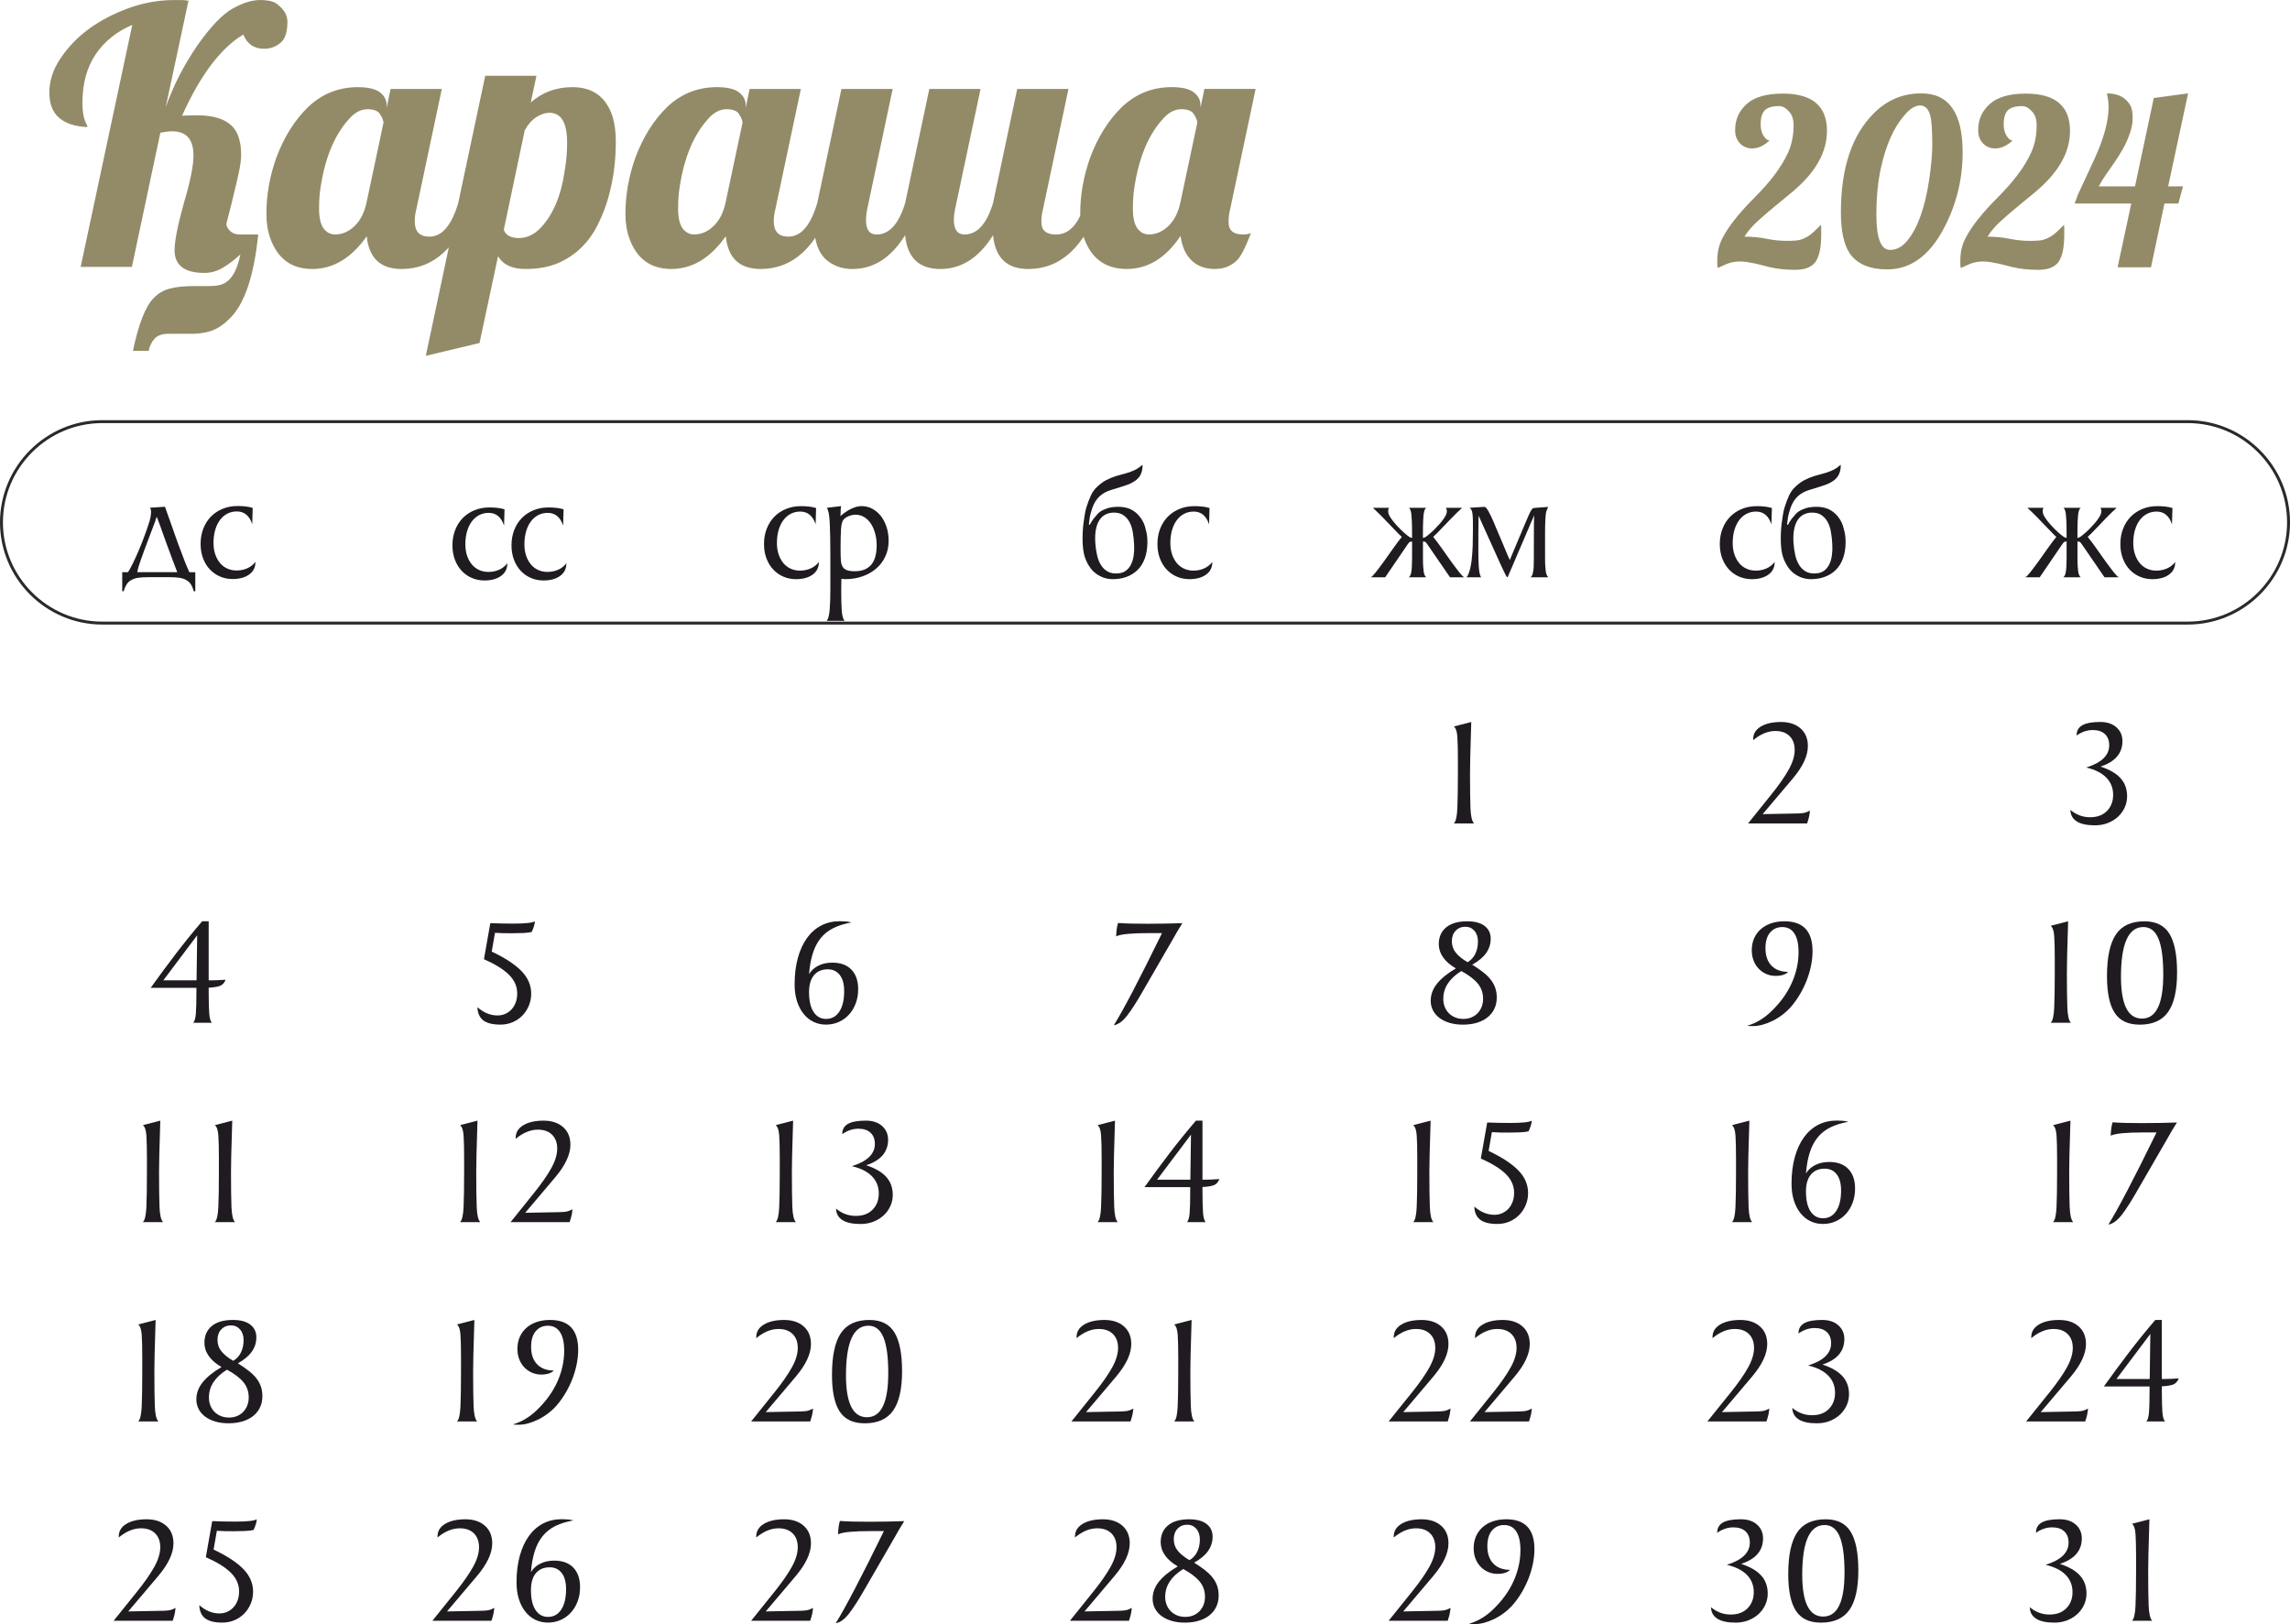 <?xml version="1.0" encoding="UTF-8"?> <svg xmlns="http://www.w3.org/2000/svg" xmlns:xlink="http://www.w3.org/1999/xlink" xmlns:xodm="http://www.corel.com/coreldraw/odm/2003" xml:space="preserve" width="155.94mm" height="110.594mm" version="1.1" style="shape-rendering:geometricPrecision; text-rendering:geometricPrecision; image-rendering:optimizeQuality; fill-rule:evenodd; clip-rule:evenodd" viewBox="0 0 1200.1 851.12"> <defs> <style type="text/css"> .str0 {stroke:#2B2A29;stroke-width:1.54;stroke-miterlimit:22.926} .fil1 {fill:none} .fil0 {fill:#1F1B20;fill-rule:nonzero} .fil2 {fill:#938B67;fill-rule:nonzero} </style> </defs> <g id="Слой_x0020_1">  <path class="fil0" d="M1093.31 402.24c8.04,-2.5 12.05,-6.38 12.05,-11.65 0,-2.5 -0.75,-4.45 -2.24,-5.86 -1.49,-1.41 -3.62,-2.12 -6.39,-2.12 -2.93,0 -5.76,0.95 -8.47,2.85 0,-2.44 1,-4.24 3.01,-5.38 2.01,-1.14 5.13,-1.71 9.37,-1.71 3.58,0 6.42,0.94 8.51,2.81 2.09,1.87 3.14,4.28 3.14,7.21 0,6.41 -3.83,10.86 -11.48,13.36 4.78,1.57 8.29,3.62 10.55,6.15 2.25,2.52 3.38,5.66 3.38,9.41 0,2.06 -0.42,4.02 -1.26,5.86 -0.84,1.85 -2.01,3.46 -3.5,4.85 -1.49,1.38 -3.27,2.48 -5.33,3.3 -2.06,0.81 -4.32,1.22 -6.76,1.22 -4.24,0 -7.43,-0.69 -9.57,-2.08 -2.14,-1.38 -3.24,-3.38 -3.3,-5.99 3.04,2.55 6.49,3.83 10.34,3.83 3.75,0 6.69,-1.1 8.84,-3.3 2.14,-2.2 3.22,-5.01 3.22,-8.43 0,-3.58 -1.19,-6.6 -3.58,-9.04 -2.39,-2.44 -5.89,-4.21 -10.51,-5.29z"></path> <path class="fil0" d="M109.37 520.3c0,4.62 0.1,8.21 0.28,10.79 0.19,2.58 0.67,4.22 1.43,4.93l-9.86 0c0.76,-0.71 1.24,-2.35 1.43,-4.93 0.19,-2.58 0.28,-6.18 0.28,-10.79l0 -2.61 -23.95 0c4.24,-5.92 8.55,-11.77 12.95,-17.55 4.4,-5.78 9.07,-11.55 14.01,-17.31l3.42 0 0 30.95 1.87 0c0.82,0 1.81,-0.03 2.97,-0.08 1.17,-0.05 2.51,-0.14 4.03,-0.24 -0.65,1.68 -1.67,2.77 -3.05,3.26 -1.38,0.49 -3.33,0.79 -5.82,0.9l0 2.69zm-6.03 -30.14l-17.76 23.62 17.43 0 0.33 -23.62z"></path> <path class="fil0" d="M256.95 483.81c3.8,0.16 7.85,0.24 12.14,0.24 6.19,0 9.94,-0.41 11.24,-1.22 -0.11,1.57 -0.68,3.45 -1.71,5.62 -1.25,0.27 -2.74,0.45 -4.48,0.53 -1.74,0.08 -3.77,0.12 -6.11,0.12 -1.57,0 -3.07,-0.01 -4.48,-0.04 -1.41,-0.03 -2.8,-0.09 -4.15,-0.2l-1.71 9.85c7,3.31 12.2,6.72 15.6,10.22 3.39,3.5 5.09,7.45 5.09,11.85 0,2.23 -0.41,4.32 -1.22,6.27 -0.82,1.95 -1.93,3.67 -3.34,5.13 -1.41,1.47 -3.11,2.63 -5.09,3.5 -1.98,0.87 -4.14,1.3 -6.48,1.3 -4.07,0 -7.07,-0.75 -9,-2.24 -1.93,-1.49 -2.95,-3.79 -3.05,-6.88 3.31,2.88 6.81,4.32 10.51,4.32 1.52,0 2.91,-0.29 4.15,-0.86 1.25,-0.57 2.33,-1.36 3.26,-2.36 0.92,-1 1.64,-2.21 2.16,-3.62 0.52,-1.41 0.77,-2.99 0.77,-4.72 0,-3.64 -1.43,-6.88 -4.28,-9.73 -2.85,-2.85 -7.24,-5.58 -13.15,-8.19l3.34 -18.9z"></path> <path class="fil0" d="M423.99 510.53c1.09,-1.85 2.69,-3.31 4.81,-4.4 2.12,-1.09 4.59,-1.63 7.41,-1.63 4.29,0 7.62,1.22 9.98,3.66 2.36,2.44 3.54,5.86 3.54,10.26 0,2.72 -0.43,5.21 -1.3,7.49 -0.87,2.28 -2.05,4.24 -3.54,5.86 -1.49,1.63 -3.27,2.9 -5.33,3.83 -2.06,0.92 -4.29,1.38 -6.68,1.38 -2.39,0 -4.59,-0.49 -6.6,-1.47 -2.01,-0.98 -3.75,-2.39 -5.21,-4.24 -1.47,-1.85 -2.61,-4.06 -3.42,-6.64 -0.81,-2.58 -1.22,-5.5 -1.22,-8.76 0,-5.16 0.57,-9.79 1.71,-13.89 1.14,-4.1 2.74,-7.58 4.81,-10.43 2.06,-2.85 4.55,-5.02 7.45,-6.52 2.91,-1.49 6.15,-2.24 9.73,-2.24 1.03,0 2.05,0.04 3.05,0.12 1,0.08 2.02,0.26 3.05,0.53 -3.69,0.65 -6.87,1.64 -9.53,2.97 -2.66,1.33 -4.87,3.09 -6.64,5.29 -1.77,2.2 -3.14,4.85 -4.11,7.94 -0.98,3.1 -1.63,6.71 -1.95,10.83zm8.96 23.46c2.93,0 5.24,-1.28 6.92,-3.83 1.68,-2.55 2.53,-6.11 2.53,-10.67 0,-3.75 -0.77,-6.6 -2.32,-8.55 -1.55,-1.95 -3.62,-2.93 -6.23,-2.93 -3.15,0 -5.58,1.03 -7.29,3.1 -1.71,2.06 -2.57,5 -2.57,8.8 0,4.56 0.8,8.05 2.4,10.47 1.6,2.42 3.79,3.62 6.56,3.62z"></path> <path class="fil0" d="M619.63 483.81c-1.09,1.74 -2.01,3.24 -2.77,4.52 -0.76,1.28 -1.38,2.38 -1.87,3.3l-16.05 27.77c-3.15,5.54 -5.89,9.81 -8.23,12.83 -2.33,3.01 -4.67,4.71 -7,5.09 2.44,-3.91 5.76,-9.85 9.94,-17.84 4.18,-7.98 9.29,-18.14 15.31,-30.46l-6.52 0c-4.72,0 -8.53,0.14 -11.4,0.41 -2.88,0.27 -4.91,0.71 -6.11,1.3 0.05,-1.36 0.15,-2.61 0.29,-3.75 0.14,-1.14 0.37,-2.23 0.69,-3.26 2.17,0.16 4.55,0.27 7.13,0.33 2.58,0.05 5.36,0.08 8.35,0.08 3.09,0 6.14,-0.03 9.12,-0.08 2.99,-0.05 6.03,-0.14 9.12,-0.24z"></path> <path class="fil0" d="M762.97 507.52c-2.93,-1.68 -5.16,-3.61 -6.68,-5.78 -1.52,-2.17 -2.28,-4.48 -2.28,-6.92 0,-3.75 1.29,-6.68 3.87,-8.8 2.58,-2.12 6.26,-3.18 11.04,-3.18 3.96,0 7,0.81 9.12,2.44 2.12,1.63 3.18,3.85 3.18,6.68 0,5.54 -3.23,10.07 -9.69,13.6 2.17,1.36 4.07,2.67 5.7,3.95 1.63,1.28 2.97,2.59 4.03,3.95 1.06,1.36 1.85,2.8 2.36,4.32 0.52,1.52 0.77,3.2 0.77,5.05 0,2.12 -0.41,4.04 -1.22,5.78 -0.82,1.74 -1.98,3.23 -3.5,4.48 -1.52,1.25 -3.38,2.21 -5.58,2.89 -2.2,0.68 -4.68,1.02 -7.45,1.02 -2.66,0 -5.04,-0.33 -7.13,-0.98 -2.09,-0.65 -3.85,-1.53 -5.29,-2.65 -1.44,-1.11 -2.54,-2.43 -3.3,-3.95 -0.76,-1.52 -1.14,-3.15 -1.14,-4.89 0,-3.26 1.1,-6.26 3.3,-9 2.2,-2.74 5.5,-5.42 9.9,-8.02zm2.85 1.39c-6.3,3.91 -9.45,8.77 -9.45,14.58 0,1.47 0.24,2.84 0.73,4.11 0.49,1.28 1.19,2.39 2.12,3.34 0.92,0.95 2.04,1.7 3.34,2.24 1.3,0.54 2.74,0.81 4.32,0.81 1.57,0 3,-0.27 4.28,-0.81 1.28,-0.54 2.36,-1.29 3.26,-2.24 0.9,-0.95 1.59,-2.06 2.08,-3.34 0.49,-1.28 0.73,-2.65 0.73,-4.11 0,-3.1 -0.92,-5.77 -2.77,-8.02 -1.85,-2.25 -4.72,-4.44 -8.63,-6.56zm3.26 -4.64c1.74,-0.98 3.08,-2.42 4.03,-4.32 0.95,-1.9 1.43,-4.07 1.43,-6.52 0,-2.33 -0.62,-4.21 -1.87,-5.62 -1.25,-1.41 -2.82,-2.12 -4.72,-2.12 -2.06,0 -3.76,0.69 -5.09,2.08 -1.33,1.38 -2,3.22 -2,5.5 0,2.28 0.68,4.28 2.04,5.99 1.36,1.71 3.42,3.38 6.19,5.01z"></path> <path class="fil0" d="M761.91 431.56c1.03,-0.98 1.64,-3.6 1.83,-7.86 0.19,-4.26 0.29,-10.3 0.29,-18.12l0 -7.98c0,-4.94 -0.1,-8.78 -0.29,-11.53 -0.19,-2.74 -0.8,-4.52 -1.83,-5.33l9.12 -2.36c-0.27,7.82 -0.45,13.96 -0.53,18.41 -0.08,4.45 -0.12,7.33 -0.12,8.63 0,7.82 0.08,13.86 0.24,18.12 0.16,4.26 0.79,6.94 1.87,8.02l-10.59 0z"></path> <path class="fil0" d="M915.68 537.57c4.51,-1.3 8.66,-3.77 12.46,-7.41 4.78,-4.56 8.38,-9.52 10.79,-14.86 2.42,-5.35 3.62,-10.79 3.62,-16.33 0,-4.29 -0.73,-7.55 -2.2,-9.77 -1.47,-2.23 -3.58,-3.34 -6.35,-3.34 -2.61,0 -4.72,0.95 -6.35,2.85 -1.63,1.9 -2.44,4.64 -2.44,8.23 0,3.91 1.05,6.95 3.14,9.12 2.09,2.17 4.96,3.26 8.59,3.26l0.16 0c-1.3,1.41 -3.5,2.12 -6.6,2.12 -1.74,0 -3.35,-0.33 -4.85,-0.98 -1.49,-0.65 -2.81,-1.56 -3.95,-2.73 -1.14,-1.17 -2.04,-2.58 -2.69,-4.24 -0.65,-1.66 -0.98,-3.49 -0.98,-5.5 0,-2.23 0.39,-4.26 1.18,-6.11 0.79,-1.85 1.93,-3.45 3.42,-4.81 1.49,-1.36 3.3,-2.4 5.42,-3.14 2.12,-0.73 4.48,-1.1 7.09,-1.1 9.83,0 14.74,5.21 14.74,15.64 0,2.33 -0.24,4.76 -0.73,7.29 -0.49,2.53 -1.21,5.05 -2.16,7.58 -0.95,2.52 -2.12,4.98 -3.5,7.37 -1.38,2.39 -2.95,4.62 -4.68,6.68 -1.41,1.63 -2.97,3.09 -4.68,4.4 -1.71,1.3 -3.46,2.39 -5.25,3.26 -1.79,0.87 -3.54,1.53 -5.25,2 -1.71,0.46 -3.3,0.69 -4.76,0.69 -0.43,0 -0.92,0 -1.47,0 -0.54,0 -1.11,-0.05 -1.71,-0.16z"></path> <path class="fil0" d="M928.39 416.25c3.96,-4.94 6.98,-9.27 9.04,-12.99 2.06,-3.72 3.09,-7.13 3.09,-10.22 0,-3.1 -0.9,-5.52 -2.69,-7.29 -1.79,-1.76 -4.26,-2.65 -7.41,-2.65 -3.91,0 -7.79,1.6 -11.65,4.81l0 -0.57c0,-2.77 1.33,-4.95 3.99,-6.56 2.66,-1.6 6.19,-2.4 10.59,-2.4 4.29,0 7.71,1.13 10.26,3.38 2.55,2.25 3.83,5.33 3.83,9.24 0,5.1 -2.66,10.81 -7.98,17.1l-15.72 18.57 17.51 -0.33c1.14,0 2.31,-0.07 3.5,-0.2 1.19,-0.14 2.44,-0.58 3.75,-1.34 0,0.16 -0.01,0.33 -0.04,0.49 -0.03,0.16 -0.04,0.33 -0.04,0.49 0,0.22 -0.09,0.83 -0.28,1.83 -0.19,1 -0.56,2.32 -1.1,3.95l-30.95 0 12.3 -15.31z"></path> <path class="fil0" d="M1074.7 536.02c1.03,-0.98 1.64,-3.6 1.83,-7.86 0.19,-4.26 0.29,-10.3 0.29,-18.12l0 -7.98c0,-4.94 -0.1,-8.78 -0.29,-11.53 -0.19,-2.74 -0.8,-4.52 -1.83,-5.33l9.12 -2.36c-0.27,7.82 -0.45,13.96 -0.53,18.41 -0.08,4.45 -0.12,7.33 -0.12,8.63 0,7.82 0.08,13.86 0.24,18.12 0.16,4.26 0.79,6.94 1.87,8.02l-10.59 0zm46.59 0.98c-6.03,0 -10.38,-2.06 -13.07,-6.19 -2.69,-4.13 -4.03,-10.53 -4.03,-19.22 0,-9.83 1.53,-17.08 4.6,-21.75 3.07,-4.67 8.08,-7 15.03,-7 6.08,0 10.45,2.19 13.11,6.56 2.66,4.37 3.99,11.12 3.99,20.24 0,9.34 -1.56,16.24 -4.68,20.69 -3.12,4.45 -8.1,6.68 -14.95,6.68zm-9.77 -25.13c0,14.63 3.66,21.95 11,21.95 7.44,0 11.16,-7.7 11.16,-23.09 0,-8.48 -0.84,-14.76 -2.53,-18.8 -1.68,-4.06 -4.32,-6.08 -7.9,-6.08 -7.82,0 -11.73,8.67 -11.73,26.02z"></path> <path class="fil0" d="M74.88 640.49c1.03,-0.98 1.64,-3.6 1.83,-7.86 0.19,-4.26 0.29,-10.3 0.29,-18.12l0 -7.98c0,-4.94 -0.1,-8.78 -0.29,-11.53 -0.19,-2.74 -0.8,-4.52 -1.83,-5.33l9.12 -2.36c-0.27,7.82 -0.45,13.96 -0.53,18.41 -0.08,4.45 -0.12,7.33 -0.12,8.63 0,7.82 0.08,13.86 0.24,18.12 0.16,4.26 0.79,6.94 1.87,8.02l-10.59 0zm37.71 0c1.03,-0.98 1.64,-3.6 1.83,-7.86 0.19,-4.26 0.29,-10.3 0.29,-18.12l0 -7.98c0,-4.94 -0.1,-8.78 -0.29,-11.53 -0.19,-2.74 -0.8,-4.52 -1.83,-5.33l9.12 -2.36c-0.27,7.82 -0.45,13.96 -0.53,18.41 -0.08,4.45 -0.12,7.33 -0.12,8.63 0,7.82 0.08,13.86 0.24,18.12 0.16,4.26 0.79,6.94 1.87,8.02l-10.59 0z"></path> <path class="fil0" d="M241.11 640.49c1.03,-0.98 1.64,-3.6 1.83,-7.86 0.19,-4.26 0.29,-10.3 0.29,-18.12l0 -7.98c0,-4.94 -0.1,-8.78 -0.29,-11.53 -0.19,-2.74 -0.8,-4.52 -1.83,-5.33l9.12 -2.36c-0.27,7.82 -0.45,13.96 -0.53,18.41 -0.08,4.45 -0.12,7.33 -0.12,8.63 0,7.82 0.08,13.86 0.24,18.12 0.16,4.26 0.79,6.94 1.87,8.02l-10.59 0zm38.77 -15.31c3.96,-4.94 6.98,-9.27 9.04,-12.99 2.06,-3.72 3.09,-7.13 3.09,-10.22 0,-3.1 -0.9,-5.52 -2.69,-7.29 -1.79,-1.76 -4.26,-2.65 -7.41,-2.65 -3.91,0 -7.79,1.6 -11.65,4.81l0 -0.57c0,-2.77 1.33,-4.95 3.99,-6.56 2.66,-1.6 6.19,-2.4 10.59,-2.4 4.29,0 7.71,1.13 10.26,3.38 2.55,2.25 3.83,5.33 3.83,9.24 0,5.1 -2.66,10.81 -7.98,17.1l-15.72 18.57 17.51 -0.33c1.14,0 2.31,-0.07 3.5,-0.2 1.19,-0.14 2.44,-0.58 3.75,-1.34 0,0.16 -0.01,0.33 -0.04,0.49 -0.03,0.16 -0.04,0.33 -0.04,0.49 0,0.22 -0.09,0.83 -0.28,1.83 -0.19,1 -0.56,2.32 -1.1,3.95l-30.95 0 12.3 -15.31z"></path> <path class="fil0" d="M406.52 640.49c1.03,-0.98 1.64,-3.6 1.83,-7.86 0.19,-4.26 0.29,-10.3 0.29,-18.12l0 -7.98c0,-4.94 -0.1,-8.78 -0.29,-11.53 -0.19,-2.74 -0.8,-4.52 -1.83,-5.33l9.12 -2.36c-0.27,7.82 -0.45,13.96 -0.53,18.41 -0.08,4.45 -0.12,7.33 -0.12,8.63 0,7.82 0.08,13.86 0.24,18.12 0.16,4.26 0.79,6.94 1.87,8.02l-10.59 0zm39.91 -29.32c8.04,-2.5 12.05,-6.38 12.05,-11.65 0,-2.5 -0.75,-4.45 -2.24,-5.86 -1.49,-1.41 -3.62,-2.12 -6.39,-2.12 -2.93,0 -5.76,0.95 -8.47,2.85 0,-2.44 1,-4.24 3.01,-5.38 2.01,-1.14 5.13,-1.71 9.37,-1.71 3.58,0 6.42,0.94 8.51,2.81 2.09,1.87 3.14,4.28 3.14,7.21 0,6.41 -3.83,10.86 -11.48,13.36 4.78,1.57 8.29,3.62 10.55,6.15 2.25,2.52 3.38,5.66 3.38,9.41 0,2.06 -0.42,4.02 -1.26,5.86 -0.84,1.85 -2.01,3.46 -3.5,4.85 -1.49,1.38 -3.27,2.48 -5.33,3.3 -2.06,0.81 -4.32,1.22 -6.76,1.22 -4.24,0 -7.43,-0.69 -9.57,-2.08 -2.14,-1.38 -3.24,-3.38 -3.3,-5.99 3.04,2.55 6.49,3.83 10.34,3.83 3.75,0 6.69,-1.1 8.84,-3.3 2.14,-2.2 3.22,-5.01 3.22,-8.43 0,-3.58 -1.19,-6.6 -3.58,-9.04 -2.39,-2.44 -5.89,-4.21 -10.51,-5.29z"></path> <path class="fil0" d="M575.2 640.49c1.03,-0.98 1.64,-3.6 1.83,-7.86 0.19,-4.26 0.29,-10.3 0.29,-18.12l0 -7.98c0,-4.94 -0.1,-8.78 -0.29,-11.53 -0.19,-2.74 -0.8,-4.52 -1.83,-5.33l9.12 -2.36c-0.27,7.82 -0.45,13.96 -0.53,18.41 -0.08,4.45 -0.12,7.33 -0.12,8.63 0,7.82 0.08,13.86 0.24,18.12 0.16,4.26 0.79,6.94 1.87,8.02l-10.59 0zm54.98 -15.72c0,4.62 0.1,8.21 0.28,10.79 0.19,2.58 0.67,4.22 1.43,4.93l-9.86 0c0.76,-0.71 1.24,-2.35 1.43,-4.93 0.19,-2.58 0.28,-6.18 0.28,-10.79l0 -2.61 -23.95 0c4.24,-5.92 8.55,-11.77 12.95,-17.55 4.4,-5.78 9.07,-11.55 14.01,-17.31l3.42 0 0 30.95 1.87 0c0.82,0 1.81,-0.03 2.97,-0.08 1.17,-0.05 2.51,-0.14 4.03,-0.24 -0.65,1.68 -1.67,2.77 -3.05,3.26 -1.38,0.49 -3.33,0.79 -5.82,0.9l0 2.69zm-6.03 -30.14l-17.76 23.62 17.43 0 0.33 -23.62z"></path> <path class="fil0" d="M740.61 640.49c1.03,-0.98 1.64,-3.6 1.83,-7.86 0.19,-4.26 0.29,-10.3 0.29,-18.12l0 -7.98c0,-4.94 -0.1,-8.78 -0.29,-11.53 -0.19,-2.74 -0.8,-4.52 -1.83,-5.33l9.12 -2.36c-0.27,7.82 -0.45,13.96 -0.53,18.41 -0.08,4.45 -0.12,7.33 -0.12,8.63 0,7.82 0.08,13.86 0.24,18.12 0.16,4.26 0.79,6.94 1.87,8.02l-10.59 0zm38.77 -52.21c3.8,0.16 7.85,0.24 12.14,0.24 6.19,0 9.94,-0.41 11.24,-1.22 -0.11,1.57 -0.68,3.45 -1.71,5.62 -1.25,0.27 -2.74,0.45 -4.48,0.53 -1.74,0.08 -3.77,0.12 -6.11,0.12 -1.57,0 -3.07,-0.01 -4.48,-0.04 -1.41,-0.03 -2.8,-0.09 -4.15,-0.2l-1.71 9.85c7,3.31 12.2,6.72 15.6,10.22 3.39,3.5 5.09,7.45 5.09,11.85 0,2.23 -0.41,4.32 -1.22,6.27 -0.82,1.95 -1.93,3.67 -3.34,5.13 -1.41,1.47 -3.11,2.63 -5.09,3.5 -1.98,0.87 -4.14,1.3 -6.48,1.3 -4.07,0 -7.07,-0.75 -9,-2.24 -1.93,-1.49 -2.95,-3.79 -3.05,-6.88 3.31,2.88 6.81,4.32 10.51,4.32 1.52,0 2.91,-0.29 4.15,-0.86 1.25,-0.57 2.33,-1.36 3.26,-2.36 0.92,-1 1.64,-2.21 2.16,-3.62 0.52,-1.41 0.77,-2.99 0.77,-4.72 0,-3.64 -1.43,-6.88 -4.28,-9.73 -2.85,-2.85 -7.24,-5.58 -13.15,-8.19l3.34 -18.9z"></path> <path class="fil0" d="M907.66 640.49c1.03,-0.98 1.64,-3.6 1.83,-7.86 0.19,-4.26 0.29,-10.3 0.29,-18.12l0 -7.98c0,-4.94 -0.1,-8.78 -0.29,-11.53 -0.19,-2.74 -0.8,-4.52 -1.83,-5.33l9.12 -2.36c-0.27,7.82 -0.45,13.96 -0.53,18.41 -0.08,4.45 -0.12,7.33 -0.12,8.63 0,7.82 0.08,13.86 0.24,18.12 0.16,4.26 0.79,6.94 1.87,8.02l-10.59 0zm38.77 -25.49c1.09,-1.85 2.69,-3.31 4.81,-4.4 2.12,-1.09 4.59,-1.63 7.41,-1.63 4.29,0 7.62,1.22 9.98,3.66 2.36,2.44 3.54,5.86 3.54,10.26 0,2.72 -0.43,5.21 -1.3,7.49 -0.87,2.28 -2.05,4.24 -3.54,5.86 -1.49,1.63 -3.27,2.9 -5.33,3.83 -2.06,0.92 -4.29,1.38 -6.68,1.38 -2.39,0 -4.59,-0.49 -6.6,-1.47 -2.01,-0.98 -3.75,-2.39 -5.21,-4.24 -1.47,-1.85 -2.61,-4.06 -3.42,-6.64 -0.81,-2.58 -1.22,-5.5 -1.22,-8.76 0,-5.16 0.57,-9.79 1.71,-13.89 1.14,-4.1 2.74,-7.58 4.81,-10.43 2.06,-2.85 4.55,-5.02 7.45,-6.52 2.91,-1.49 6.15,-2.24 9.73,-2.24 1.03,0 2.05,0.04 3.05,0.12 1,0.08 2.02,0.26 3.05,0.53 -3.69,0.65 -6.87,1.64 -9.53,2.97 -2.66,1.33 -4.87,3.09 -6.64,5.29 -1.77,2.2 -3.14,4.85 -4.11,7.94 -0.98,3.1 -1.63,6.71 -1.95,10.83zm8.96 23.46c2.93,0 5.24,-1.28 6.92,-3.83 1.68,-2.55 2.53,-6.11 2.53,-10.67 0,-3.75 -0.77,-6.6 -2.32,-8.55 -1.55,-1.95 -3.62,-2.93 -6.23,-2.93 -3.15,0 -5.58,1.03 -7.29,3.1 -1.71,2.06 -2.57,5 -2.57,8.8 0,4.56 0.8,8.05 2.4,10.47 1.6,2.42 3.79,3.62 6.56,3.62z"></path> <path class="fil0" d="M1075.92 640.49c1.03,-0.98 1.64,-3.6 1.83,-7.86 0.19,-4.26 0.29,-10.3 0.29,-18.12l0 -7.98c0,-4.94 -0.1,-8.78 -0.29,-11.53 -0.19,-2.74 -0.8,-4.52 -1.83,-5.33l9.12 -2.36c-0.27,7.82 -0.45,13.96 -0.53,18.41 -0.08,4.45 -0.12,7.33 -0.12,8.63 0,7.82 0.08,13.86 0.24,18.12 0.16,4.26 0.79,6.94 1.87,8.02l-10.59 0zm64.91 -52.21c-1.09,1.74 -2.01,3.24 -2.77,4.52 -0.76,1.28 -1.38,2.38 -1.87,3.3l-16.05 27.77c-3.15,5.54 -5.89,9.81 -8.23,12.83 -2.33,3.01 -4.67,4.71 -7,5.09 2.44,-3.91 5.76,-9.85 9.94,-17.84 4.18,-7.98 9.29,-18.14 15.31,-30.46l-6.52 0c-4.72,0 -8.53,0.14 -11.4,0.41 -2.88,0.27 -4.91,0.71 -6.11,1.3 0.05,-1.36 0.15,-2.61 0.29,-3.75 0.14,-1.14 0.37,-2.23 0.69,-3.26 2.17,0.16 4.55,0.27 7.13,0.33 2.58,0.05 5.36,0.08 8.35,0.08 3.09,0 6.14,-0.03 9.12,-0.08 2.99,-0.05 6.03,-0.14 9.12,-0.24z"></path> <path class="fil0" d="M72.43 744.95c1.03,-0.98 1.64,-3.6 1.83,-7.86 0.19,-4.26 0.29,-10.3 0.29,-18.12l0 -7.98c0,-4.94 -0.1,-8.78 -0.29,-11.53 -0.19,-2.74 -0.8,-4.52 -1.83,-5.33l9.12 -2.36c-0.27,7.82 -0.45,13.96 -0.53,18.41 -0.08,4.45 -0.12,7.33 -0.12,8.63 0,7.82 0.08,13.86 0.24,18.12 0.16,4.26 0.79,6.94 1.87,8.02l-10.59 0zm43.66 -28.51c-2.93,-1.68 -5.16,-3.61 -6.68,-5.78 -1.52,-2.17 -2.28,-4.48 -2.28,-6.92 0,-3.75 1.29,-6.68 3.87,-8.8 2.58,-2.12 6.26,-3.18 11.04,-3.18 3.96,0 7,0.81 9.12,2.44 2.12,1.63 3.18,3.85 3.18,6.68 0,5.54 -3.23,10.07 -9.69,13.6 2.17,1.36 4.07,2.67 5.7,3.95 1.63,1.28 2.97,2.59 4.03,3.95 1.06,1.36 1.85,2.8 2.36,4.32 0.52,1.52 0.77,3.2 0.77,5.05 0,2.12 -0.41,4.04 -1.22,5.78 -0.82,1.74 -1.98,3.23 -3.5,4.48 -1.52,1.25 -3.38,2.21 -5.58,2.89 -2.2,0.68 -4.68,1.02 -7.45,1.02 -2.66,0 -5.04,-0.33 -7.13,-0.98 -2.09,-0.65 -3.85,-1.53 -5.29,-2.65 -1.44,-1.11 -2.54,-2.43 -3.3,-3.95 -0.76,-1.52 -1.14,-3.15 -1.14,-4.89 0,-3.26 1.1,-6.26 3.3,-9 2.2,-2.74 5.5,-5.42 9.9,-8.02zm2.85 1.39c-6.3,3.91 -9.45,8.77 -9.45,14.58 0,1.47 0.24,2.84 0.73,4.11 0.49,1.28 1.19,2.39 2.12,3.34 0.92,0.95 2.04,1.7 3.34,2.24 1.3,0.54 2.74,0.81 4.32,0.81 1.57,0 3,-0.27 4.28,-0.81 1.28,-0.54 2.36,-1.29 3.26,-2.24 0.9,-0.95 1.59,-2.06 2.08,-3.34 0.49,-1.28 0.73,-2.65 0.73,-4.11 0,-3.1 -0.92,-5.77 -2.77,-8.02 -1.85,-2.25 -4.72,-4.44 -8.63,-6.56zm3.26 -4.64c1.74,-0.98 3.08,-2.42 4.03,-4.32 0.95,-1.9 1.43,-4.07 1.43,-6.52 0,-2.33 -0.62,-4.21 -1.87,-5.62 -1.25,-1.41 -2.82,-2.12 -4.72,-2.12 -2.06,0 -3.76,0.69 -5.09,2.08 -1.33,1.38 -2,3.22 -2,5.5 0,2.28 0.68,4.28 2.04,5.99 1.36,1.71 3.42,3.38 6.19,5.01z"></path> <path class="fil0" d="M239.48 744.95c1.03,-0.98 1.64,-3.6 1.83,-7.86 0.19,-4.26 0.29,-10.3 0.29,-18.12l0 -7.98c0,-4.94 -0.1,-8.78 -0.29,-11.53 -0.19,-2.74 -0.8,-4.52 -1.83,-5.33l9.12 -2.36c-0.27,7.82 -0.45,13.96 -0.53,18.41 -0.08,4.45 -0.12,7.33 -0.12,8.63 0,7.82 0.08,13.86 0.24,18.12 0.16,4.26 0.79,6.94 1.87,8.02l-10.59 0zm29.32 1.55c4.51,-1.3 8.66,-3.77 12.46,-7.41 4.78,-4.56 8.38,-9.52 10.79,-14.86 2.42,-5.35 3.62,-10.79 3.62,-16.33 0,-4.29 -0.73,-7.55 -2.2,-9.77 -1.47,-2.23 -3.58,-3.34 -6.35,-3.34 -2.61,0 -4.72,0.95 -6.35,2.85 -1.63,1.9 -2.44,4.64 -2.44,8.23 0,3.91 1.05,6.95 3.14,9.12 2.09,2.17 4.96,3.26 8.59,3.26l0.16 0c-1.3,1.41 -3.5,2.12 -6.6,2.12 -1.74,0 -3.35,-0.33 -4.85,-0.98 -1.49,-0.65 -2.81,-1.56 -3.95,-2.73 -1.14,-1.17 -2.04,-2.58 -2.69,-4.24 -0.65,-1.66 -0.98,-3.49 -0.98,-5.5 0,-2.23 0.39,-4.26 1.18,-6.11 0.79,-1.85 1.93,-3.45 3.42,-4.81 1.49,-1.36 3.3,-2.4 5.42,-3.14 2.12,-0.73 4.48,-1.1 7.09,-1.1 9.83,0 14.74,5.21 14.74,15.64 0,2.33 -0.24,4.76 -0.73,7.29 -0.49,2.53 -1.21,5.05 -2.16,7.58 -0.95,2.52 -2.12,4.98 -3.5,7.37 -1.38,2.39 -2.95,4.62 -4.68,6.68 -1.41,1.63 -2.97,3.09 -4.68,4.4 -1.71,1.3 -3.46,2.39 -5.25,3.26 -1.79,0.87 -3.54,1.53 -5.25,2 -1.71,0.46 -3.3,0.69 -4.76,0.69 -0.43,0 -0.92,0 -1.47,0 -0.54,0 -1.11,-0.05 -1.71,-0.16z"></path> <path class="fil0" d="M405.95 729.64c3.96,-4.94 6.98,-9.27 9.04,-12.99 2.06,-3.72 3.09,-7.13 3.09,-10.22 0,-3.1 -0.9,-5.52 -2.69,-7.29 -1.79,-1.76 -4.26,-2.65 -7.41,-2.65 -3.91,0 -7.79,1.6 -11.65,4.81l0 -0.57c0,-2.77 1.33,-4.95 3.99,-6.56 2.66,-1.6 6.19,-2.4 10.59,-2.4 4.29,0 7.71,1.13 10.26,3.38 2.55,2.25 3.83,5.33 3.83,9.24 0,5.1 -2.66,10.81 -7.98,17.1l-15.72 18.57 17.51 -0.33c1.14,0 2.31,-0.07 3.5,-0.2 1.19,-0.14 2.44,-0.58 3.75,-1.34 0,0.16 -0.01,0.33 -0.04,0.49 -0.03,0.16 -0.04,0.33 -0.04,0.49 0,0.22 -0.09,0.83 -0.28,1.83 -0.19,1 -0.56,2.32 -1.1,3.95l-30.95 0 12.3 -15.31zm47.16 16.29c-6.03,0 -10.38,-2.06 -13.07,-6.19 -2.69,-4.13 -4.03,-10.53 -4.03,-19.22 0,-9.83 1.53,-17.08 4.6,-21.75 3.07,-4.67 8.08,-7 15.03,-7 6.08,0 10.45,2.19 13.11,6.56 2.66,4.37 3.99,11.12 3.99,20.24 0,9.34 -1.56,16.24 -4.68,20.69 -3.12,4.45 -8.1,6.68 -14.95,6.68zm-9.77 -25.13c0,14.63 3.66,21.95 11,21.95 7.44,0 11.16,-7.7 11.16,-23.09 0,-8.48 -0.84,-14.76 -2.53,-18.8 -1.68,-4.06 -4.32,-6.08 -7.9,-6.08 -7.82,0 -11.73,8.67 -11.73,26.02z"></path> <path class="fil0" d="M573.81 729.64c3.96,-4.94 6.98,-9.27 9.04,-12.99 2.06,-3.72 3.09,-7.13 3.09,-10.22 0,-3.1 -0.9,-5.52 -2.69,-7.29 -1.79,-1.76 -4.26,-2.65 -7.41,-2.65 -3.91,0 -7.79,1.6 -11.65,4.81l0 -0.57c0,-2.77 1.33,-4.95 3.99,-6.56 2.66,-1.6 6.19,-2.4 10.59,-2.4 4.29,0 7.71,1.13 10.26,3.38 2.55,2.25 3.83,5.33 3.83,9.24 0,5.1 -2.66,10.81 -7.98,17.1l-15.72 18.57 17.51 -0.33c1.14,0 2.31,-0.07 3.5,-0.2 1.19,-0.14 2.44,-0.58 3.75,-1.34 0,0.16 -0.01,0.33 -0.04,0.49 -0.03,0.16 -0.04,0.33 -0.04,0.49 0,0.22 -0.09,0.83 -0.28,1.83 -0.19,1 -0.56,2.32 -1.1,3.95l-30.95 0 12.3 -15.31zm41.54 15.31c1.03,-0.98 1.64,-3.6 1.83,-7.86 0.19,-4.26 0.29,-10.3 0.29,-18.12l0 -7.98c0,-4.94 -0.1,-8.78 -0.29,-11.53 -0.19,-2.74 -0.8,-4.52 -1.83,-5.33l9.12 -2.36c-0.27,7.82 -0.45,13.96 -0.53,18.41 -0.08,4.45 -0.12,7.33 -0.12,8.63 0,7.82 0.08,13.86 0.24,18.12 0.16,4.26 0.79,6.94 1.87,8.02l-10.59 0z"></path> <path class="fil0" d="M740.04 729.64c3.96,-4.94 6.98,-9.27 9.04,-12.99 2.06,-3.72 3.09,-7.13 3.09,-10.22 0,-3.1 -0.9,-5.52 -2.69,-7.29 -1.79,-1.76 -4.26,-2.65 -7.41,-2.65 -3.91,0 -7.79,1.6 -11.65,4.81l0 -0.57c0,-2.77 1.33,-4.95 3.99,-6.56 2.66,-1.6 6.19,-2.4 10.59,-2.4 4.29,0 7.71,1.13 10.26,3.38 2.55,2.25 3.83,5.33 3.83,9.24 0,5.1 -2.66,10.81 -7.98,17.1l-15.72 18.57 17.51 -0.33c1.14,0 2.31,-0.07 3.5,-0.2 1.19,-0.14 2.44,-0.58 3.75,-1.34 0,0.16 -0.01,0.33 -0.04,0.49 -0.03,0.16 -0.04,0.33 -0.04,0.49 0,0.22 -0.09,0.83 -0.28,1.83 -0.19,1 -0.56,2.32 -1.1,3.95l-30.95 0 12.3 -15.31zm42.6 0c3.96,-4.94 6.98,-9.27 9.04,-12.99 2.06,-3.72 3.09,-7.13 3.09,-10.22 0,-3.1 -0.9,-5.52 -2.69,-7.29 -1.79,-1.76 -4.26,-2.65 -7.41,-2.65 -3.91,0 -7.79,1.6 -11.65,4.81l0 -0.57c0,-2.77 1.33,-4.95 3.99,-6.56 2.66,-1.6 6.19,-2.4 10.59,-2.4 4.29,0 7.71,1.13 10.26,3.38 2.55,2.25 3.83,5.33 3.83,9.24 0,5.1 -2.66,10.81 -7.98,17.1l-15.72 18.57 17.51 -0.33c1.14,0 2.31,-0.07 3.5,-0.2 1.19,-0.14 2.44,-0.58 3.75,-1.34 0,0.16 -0.01,0.33 -0.04,0.49 -0.03,0.16 -0.04,0.33 -0.04,0.49 0,0.22 -0.09,0.83 -0.28,1.83 -0.19,1 -0.56,2.32 -1.1,3.95l-30.95 0 12.3 -15.31z"></path> <path class="fil0" d="M907.09 729.64c3.96,-4.94 6.98,-9.27 9.04,-12.99 2.06,-3.72 3.09,-7.13 3.09,-10.22 0,-3.1 -0.9,-5.52 -2.69,-7.29 -1.79,-1.76 -4.26,-2.65 -7.41,-2.65 -3.91,0 -7.79,1.6 -11.65,4.81l0 -0.57c0,-2.77 1.33,-4.95 3.99,-6.56 2.66,-1.6 6.19,-2.4 10.59,-2.4 4.29,0 7.71,1.13 10.26,3.38 2.55,2.25 3.83,5.33 3.83,9.24 0,5.1 -2.66,10.81 -7.98,17.1l-15.72 18.57 17.51 -0.33c1.14,0 2.31,-0.07 3.5,-0.2 1.19,-0.14 2.44,-0.58 3.75,-1.34 0,0.16 -0.01,0.33 -0.04,0.49 -0.03,0.16 -0.04,0.33 -0.04,0.49 0,0.22 -0.09,0.83 -0.28,1.83 -0.19,1 -0.56,2.32 -1.1,3.95l-30.95 0 12.3 -15.31zm40.48 -14.01c8.04,-2.5 12.05,-6.38 12.05,-11.65 0,-2.5 -0.75,-4.45 -2.24,-5.86 -1.49,-1.41 -3.62,-2.12 -6.39,-2.12 -2.93,0 -5.76,0.95 -8.47,2.85 0,-2.44 1,-4.24 3.01,-5.38 2.01,-1.14 5.13,-1.71 9.37,-1.71 3.58,0 6.42,0.94 8.51,2.81 2.09,1.87 3.14,4.28 3.14,7.21 0,6.41 -3.83,10.86 -11.48,13.36 4.78,1.57 8.29,3.62 10.55,6.15 2.25,2.52 3.38,5.66 3.38,9.41 0,2.06 -0.42,4.02 -1.26,5.86 -0.84,1.85 -2.01,3.46 -3.5,4.85 -1.49,1.38 -3.27,2.48 -5.33,3.3 -2.06,0.81 -4.32,1.22 -6.76,1.22 -4.24,0 -7.43,-0.69 -9.57,-2.08 -2.14,-1.38 -3.24,-3.38 -3.3,-5.99 3.04,2.55 6.49,3.83 10.34,3.83 3.75,0 6.69,-1.1 8.84,-3.3 2.14,-2.2 3.22,-5.01 3.22,-8.43 0,-3.58 -1.19,-6.6 -3.58,-9.04 -2.39,-2.44 -5.89,-4.21 -10.51,-5.29z"></path> <path class="fil0" d="M1074.13 729.64c3.96,-4.94 6.98,-9.27 9.04,-12.99 2.06,-3.72 3.09,-7.13 3.09,-10.22 0,-3.1 -0.9,-5.52 -2.69,-7.29 -1.79,-1.76 -4.26,-2.65 -7.41,-2.65 -3.91,0 -7.79,1.6 -11.65,4.81l0 -0.57c0,-2.77 1.33,-4.95 3.99,-6.56 2.66,-1.6 6.19,-2.4 10.59,-2.4 4.29,0 7.71,1.13 10.26,3.38 2.55,2.25 3.83,5.33 3.83,9.24 0,5.1 -2.66,10.81 -7.98,17.1l-15.72 18.57 17.51 -0.33c1.14,0 2.31,-0.07 3.5,-0.2 1.19,-0.14 2.44,-0.58 3.75,-1.34 0,0.16 -0.01,0.33 -0.04,0.49 -0.03,0.16 -0.04,0.33 -0.04,0.49 0,0.22 -0.09,0.83 -0.28,1.83 -0.19,1 -0.56,2.32 -1.1,3.95l-30.95 0 12.3 -15.31zm58.81 -0.41c0,4.62 0.1,8.21 0.28,10.79 0.19,2.58 0.67,4.22 1.43,4.93l-9.86 0c0.76,-0.71 1.24,-2.35 1.43,-4.93 0.19,-2.58 0.28,-6.18 0.28,-10.79l0 -2.61 -23.95 0c4.24,-5.92 8.55,-11.77 12.95,-17.55 4.4,-5.78 9.07,-11.55 14.01,-17.31l3.42 0 0 30.95 1.87 0c0.82,0 1.81,-0.03 2.97,-0.08 1.17,-0.05 2.51,-0.14 4.03,-0.24 -0.65,1.68 -1.67,2.77 -3.05,3.26 -1.38,0.49 -3.33,0.79 -5.82,0.9l0 2.69zm-6.03 -30.14l-17.76 23.62 17.43 0 0.33 -23.62z"></path> <path class="fil0" d="M904.97 820.09c8.04,-2.5 12.05,-6.38 12.05,-11.65 0,-2.5 -0.75,-4.45 -2.24,-5.86 -1.49,-1.41 -3.62,-2.12 -6.39,-2.12 -2.93,0 -5.76,0.95 -8.47,2.85 0,-2.44 1,-4.24 3.01,-5.38 2.01,-1.14 5.13,-1.71 9.37,-1.71 3.58,0 6.42,0.94 8.51,2.81 2.09,1.87 3.14,4.28 3.14,7.21 0,6.41 -3.83,10.86 -11.48,13.36 4.78,1.57 8.29,3.62 10.55,6.15 2.25,2.52 3.38,5.66 3.38,9.41 0,2.06 -0.42,4.02 -1.26,5.86 -0.84,1.85 -2.01,3.46 -3.5,4.85 -1.49,1.38 -3.27,2.48 -5.33,3.3 -2.06,0.81 -4.32,1.22 -6.76,1.22 -4.24,0 -7.43,-0.69 -9.57,-2.08 -2.14,-1.38 -3.24,-3.38 -3.3,-5.99 3.04,2.55 6.49,3.83 10.34,3.83 3.75,0 6.69,-1.1 8.84,-3.3 2.14,-2.2 3.22,-5.01 3.22,-8.43 0,-3.58 -1.19,-6.6 -3.58,-9.04 -2.39,-2.44 -5.89,-4.21 -10.51,-5.29zm49.28 30.3c-6.03,0 -10.38,-2.06 -13.07,-6.19 -2.69,-4.13 -4.03,-10.53 -4.03,-19.22 0,-9.83 1.53,-17.08 4.6,-21.75 3.07,-4.67 8.08,-7 15.03,-7 6.08,0 10.45,2.19 13.11,6.56 2.66,4.37 3.99,11.12 3.99,20.24 0,9.34 -1.56,16.24 -4.68,20.69 -3.12,4.45 -8.1,6.68 -14.95,6.68zm-9.77 -25.13c0,14.63 3.66,21.95 11,21.95 7.44,0 11.16,-7.7 11.16,-23.09 0,-8.48 -0.84,-14.76 -2.53,-18.8 -1.68,-4.06 -4.32,-6.08 -7.9,-6.08 -7.82,0 -11.73,8.67 -11.73,26.02z"></path> <path class="fil0" d="M1072.02 820.09c8.04,-2.5 12.05,-6.38 12.05,-11.65 0,-2.5 -0.75,-4.45 -2.24,-5.86 -1.49,-1.41 -3.62,-2.12 -6.39,-2.12 -2.93,0 -5.76,0.95 -8.47,2.85 0,-2.44 1,-4.24 3.01,-5.38 2.01,-1.14 5.13,-1.71 9.37,-1.71 3.58,0 6.42,0.94 8.51,2.81 2.09,1.87 3.14,4.28 3.14,7.21 0,6.41 -3.83,10.86 -11.48,13.36 4.78,1.57 8.29,3.62 10.55,6.15 2.25,2.52 3.38,5.66 3.38,9.41 0,2.06 -0.42,4.02 -1.26,5.86 -0.84,1.85 -2.01,3.46 -3.5,4.85 -1.49,1.38 -3.27,2.48 -5.33,3.3 -2.06,0.81 -4.32,1.22 -6.76,1.22 -4.24,0 -7.43,-0.69 -9.57,-2.08 -2.14,-1.38 -3.24,-3.38 -3.3,-5.99 3.04,2.55 6.49,3.83 10.34,3.83 3.75,0 6.69,-1.1 8.84,-3.3 2.14,-2.2 3.22,-5.01 3.22,-8.43 0,-3.58 -1.19,-6.6 -3.58,-9.04 -2.39,-2.44 -5.89,-4.21 -10.51,-5.29zm45.29 29.32c1.03,-0.98 1.64,-3.6 1.83,-7.86 0.19,-4.26 0.29,-10.3 0.29,-18.12l0 -7.98c0,-4.94 -0.1,-8.78 -0.29,-11.53 -0.19,-2.74 -0.8,-4.52 -1.83,-5.33l9.12 -2.36c-0.27,7.82 -0.45,13.96 -0.53,18.41 -0.08,4.45 -0.12,7.33 -0.12,8.63 0,7.82 0.08,13.86 0.24,18.12 0.16,4.26 0.79,6.94 1.87,8.02l-10.59 0z"></path> <path class="fil0" d="M71.86 834.1c3.96,-4.94 6.98,-9.27 9.04,-12.99 2.06,-3.72 3.09,-7.13 3.09,-10.22 0,-3.1 -0.9,-5.52 -2.69,-7.29 -1.79,-1.76 -4.26,-2.65 -7.41,-2.65 -3.91,0 -7.79,1.6 -11.65,4.81l0 -0.57c0,-2.77 1.33,-4.95 3.99,-6.56 2.66,-1.6 6.19,-2.4 10.59,-2.4 4.29,0 7.71,1.13 10.26,3.38 2.55,2.25 3.83,5.33 3.83,9.24 0,5.1 -2.66,10.81 -7.98,17.1l-15.72 18.57 17.51 -0.33c1.14,0 2.31,-0.07 3.5,-0.2 1.19,-0.14 2.44,-0.58 3.75,-1.34 0,0.16 -0.01,0.33 -0.04,0.49 -0.03,0.16 -0.04,0.33 -0.04,0.49 0,0.22 -0.09,0.83 -0.28,1.83 -0.19,1 -0.56,2.32 -1.1,3.95l-30.95 0 12.3 -15.31zm39.34 -36.9c3.8,0.16 7.85,0.24 12.14,0.24 6.19,0 9.94,-0.41 11.24,-1.22 -0.11,1.57 -0.68,3.45 -1.71,5.62 -1.25,0.27 -2.74,0.45 -4.48,0.53 -1.74,0.08 -3.77,0.12 -6.11,0.12 -1.57,0 -3.07,-0.01 -4.48,-0.04 -1.41,-0.03 -2.8,-0.09 -4.15,-0.2l-1.71 9.85c7,3.31 12.2,6.72 15.6,10.22 3.39,3.5 5.09,7.45 5.09,11.85 0,2.23 -0.41,4.32 -1.22,6.27 -0.82,1.95 -1.93,3.67 -3.34,5.13 -1.41,1.47 -3.11,2.63 -5.09,3.5 -1.98,0.87 -4.14,1.3 -6.48,1.3 -4.07,0 -7.07,-0.75 -9,-2.24 -1.93,-1.49 -2.95,-3.79 -3.05,-6.88 3.31,2.88 6.81,4.32 10.51,4.32 1.52,0 2.91,-0.29 4.15,-0.86 1.25,-0.57 2.33,-1.36 3.26,-2.36 0.92,-1 1.64,-2.21 2.16,-3.62 0.52,-1.41 0.77,-2.99 0.77,-4.72 0,-3.64 -1.43,-6.88 -4.28,-9.73 -2.85,-2.85 -7.24,-5.58 -13.15,-8.19l3.34 -18.9z"></path> <path class="fil0" d="M238.91 834.1c3.96,-4.94 6.98,-9.27 9.04,-12.99 2.06,-3.72 3.09,-7.13 3.09,-10.22 0,-3.1 -0.9,-5.52 -2.69,-7.29 -1.79,-1.76 -4.26,-2.65 -7.41,-2.65 -3.91,0 -7.79,1.6 -11.65,4.81l0 -0.57c0,-2.77 1.33,-4.95 3.99,-6.56 2.66,-1.6 6.19,-2.4 10.59,-2.4 4.29,0 7.71,1.13 10.26,3.38 2.55,2.25 3.83,5.33 3.83,9.24 0,5.1 -2.66,10.81 -7.98,17.1l-15.72 18.57 17.51 -0.33c1.14,0 2.31,-0.07 3.5,-0.2 1.19,-0.14 2.44,-0.58 3.75,-1.34 0,0.16 -0.01,0.33 -0.04,0.49 -0.03,0.16 -0.04,0.33 -0.04,0.49 0,0.22 -0.09,0.83 -0.28,1.83 -0.19,1 -0.56,2.32 -1.1,3.95l-30.95 0 12.3 -15.31zm39.34 -10.18c1.09,-1.85 2.69,-3.31 4.81,-4.4 2.12,-1.09 4.59,-1.63 7.41,-1.63 4.29,0 7.62,1.22 9.98,3.66 2.36,2.44 3.54,5.86 3.54,10.26 0,2.72 -0.43,5.21 -1.3,7.49 -0.87,2.28 -2.05,4.24 -3.54,5.86 -1.49,1.63 -3.27,2.9 -5.33,3.83 -2.06,0.92 -4.29,1.38 -6.68,1.38 -2.39,0 -4.59,-0.49 -6.6,-1.47 -2.01,-0.98 -3.75,-2.39 -5.21,-4.24 -1.47,-1.85 -2.61,-4.06 -3.42,-6.64 -0.81,-2.58 -1.22,-5.5 -1.22,-8.76 0,-5.16 0.57,-9.79 1.71,-13.89 1.14,-4.1 2.74,-7.58 4.81,-10.43 2.06,-2.85 4.55,-5.02 7.45,-6.52 2.91,-1.49 6.15,-2.24 9.73,-2.24 1.03,0 2.05,0.04 3.05,0.12 1,0.08 2.02,0.26 3.05,0.53 -3.69,0.65 -6.87,1.64 -9.53,2.97 -2.66,1.33 -4.87,3.09 -6.64,5.29 -1.77,2.2 -3.14,4.85 -4.11,7.94 -0.98,3.1 -1.63,6.71 -1.95,10.83zm8.96 23.46c2.93,0 5.24,-1.28 6.92,-3.83 1.68,-2.55 2.53,-6.11 2.53,-10.67 0,-3.75 -0.77,-6.6 -2.32,-8.55 -1.55,-1.95 -3.62,-2.93 -6.23,-2.93 -3.15,0 -5.58,1.03 -7.29,3.1 -1.71,2.06 -2.57,5 -2.57,8.8 0,4.56 0.8,8.05 2.4,10.47 1.6,2.42 3.79,3.62 6.56,3.62z"></path> <path class="fil0" d="M405.95 834.1c3.96,-4.94 6.98,-9.27 9.04,-12.99 2.06,-3.72 3.09,-7.13 3.09,-10.22 0,-3.1 -0.9,-5.52 -2.69,-7.29 -1.79,-1.76 -4.26,-2.65 -7.41,-2.65 -3.91,0 -7.79,1.6 -11.65,4.81l0 -0.57c0,-2.77 1.33,-4.95 3.99,-6.56 2.66,-1.6 6.19,-2.4 10.59,-2.4 4.29,0 7.71,1.13 10.26,3.38 2.55,2.25 3.83,5.33 3.83,9.24 0,5.1 -2.66,10.81 -7.98,17.1l-15.72 18.57 17.51 -0.33c1.14,0 2.31,-0.07 3.5,-0.2 1.19,-0.14 2.44,-0.58 3.75,-1.34 0,0.16 -0.01,0.33 -0.04,0.49 -0.03,0.16 -0.04,0.33 -0.04,0.49 0,0.22 -0.09,0.83 -0.28,1.83 -0.19,1 -0.56,2.32 -1.1,3.95l-30.95 0 12.3 -15.31zm67.93 -36.9c-1.09,1.74 -2.01,3.24 -2.77,4.52 -0.76,1.28 -1.38,2.38 -1.87,3.3l-16.05 27.77c-3.15,5.54 -5.89,9.81 -8.23,12.83 -2.33,3.01 -4.67,4.71 -7,5.09 2.44,-3.91 5.76,-9.85 9.94,-17.84 4.18,-7.98 9.29,-18.14 15.31,-30.46l-6.52 0c-4.72,0 -8.53,0.14 -11.4,0.41 -2.88,0.27 -4.91,0.71 -6.11,1.3 0.05,-1.36 0.15,-2.61 0.29,-3.75 0.14,-1.14 0.37,-2.23 0.69,-3.26 2.17,0.16 4.55,0.27 7.13,0.33 2.58,0.05 5.36,0.08 8.35,0.08 3.09,0 6.14,-0.03 9.12,-0.08 2.99,-0.05 6.03,-0.14 9.12,-0.24z"></path> <path class="fil0" d="M573 834.1c3.96,-4.94 6.98,-9.27 9.04,-12.99 2.06,-3.72 3.09,-7.13 3.09,-10.22 0,-3.1 -0.9,-5.52 -2.69,-7.29 -1.79,-1.76 -4.26,-2.65 -7.41,-2.65 -3.91,0 -7.79,1.6 -11.65,4.81l0 -0.57c0,-2.77 1.33,-4.95 3.99,-6.56 2.66,-1.6 6.19,-2.4 10.59,-2.4 4.29,0 7.71,1.13 10.26,3.38 2.55,2.25 3.83,5.33 3.83,9.24 0,5.1 -2.66,10.81 -7.98,17.1l-15.72 18.57 17.51 -0.33c1.14,0 2.31,-0.07 3.5,-0.2 1.19,-0.14 2.44,-0.58 3.75,-1.34 0,0.16 -0.01,0.33 -0.04,0.49 -0.03,0.16 -0.04,0.33 -0.04,0.49 0,0.22 -0.09,0.83 -0.28,1.83 -0.19,1 -0.56,2.32 -1.1,3.95l-30.95 0 12.3 -15.31zm44.23 -13.19c-2.93,-1.68 -5.16,-3.61 -6.68,-5.78 -1.52,-2.17 -2.28,-4.48 -2.28,-6.92 0,-3.75 1.29,-6.68 3.87,-8.8 2.58,-2.12 6.26,-3.18 11.04,-3.18 3.96,0 7,0.81 9.12,2.44 2.12,1.63 3.18,3.85 3.18,6.68 0,5.54 -3.23,10.07 -9.69,13.6 2.17,1.36 4.07,2.67 5.7,3.95 1.63,1.28 2.97,2.59 4.03,3.95 1.06,1.36 1.85,2.8 2.36,4.32 0.52,1.52 0.77,3.2 0.77,5.05 0,2.12 -0.41,4.04 -1.22,5.78 -0.82,1.74 -1.98,3.23 -3.5,4.48 -1.52,1.25 -3.38,2.21 -5.58,2.89 -2.2,0.68 -4.68,1.02 -7.45,1.02 -2.66,0 -5.04,-0.33 -7.13,-0.98 -2.09,-0.65 -3.85,-1.53 -5.29,-2.65 -1.44,-1.11 -2.54,-2.43 -3.3,-3.95 -0.76,-1.52 -1.14,-3.15 -1.14,-4.89 0,-3.26 1.1,-6.26 3.3,-9 2.2,-2.74 5.5,-5.42 9.9,-8.02zm2.85 1.39c-6.3,3.91 -9.45,8.77 -9.45,14.58 0,1.47 0.24,2.84 0.73,4.11 0.49,1.28 1.19,2.39 2.12,3.34 0.92,0.95 2.04,1.7 3.34,2.24 1.3,0.54 2.74,0.81 4.32,0.81 1.57,0 3,-0.27 4.28,-0.81 1.28,-0.54 2.36,-1.29 3.26,-2.24 0.9,-0.95 1.59,-2.06 2.08,-3.34 0.49,-1.28 0.73,-2.65 0.73,-4.11 0,-3.1 -0.92,-5.77 -2.77,-8.02 -1.85,-2.25 -4.72,-4.44 -8.63,-6.56zm3.26 -4.64c1.74,-0.98 3.08,-2.42 4.03,-4.32 0.95,-1.9 1.43,-4.07 1.43,-6.52 0,-2.33 -0.62,-4.21 -1.87,-5.62 -1.25,-1.41 -2.82,-2.12 -4.72,-2.12 -2.06,0 -3.76,0.69 -5.09,2.08 -1.33,1.38 -2,3.22 -2,5.5 0,2.28 0.68,4.28 2.04,5.99 1.36,1.71 3.42,3.38 6.19,5.01z"></path> <path class="fil0" d="M740.04 834.1c3.96,-4.94 6.98,-9.27 9.04,-12.99 2.06,-3.72 3.09,-7.13 3.09,-10.22 0,-3.1 -0.9,-5.52 -2.69,-7.29 -1.79,-1.76 -4.26,-2.65 -7.41,-2.65 -3.91,0 -7.79,1.6 -11.65,4.81l0 -0.57c0,-2.77 1.33,-4.95 3.99,-6.56 2.66,-1.6 6.19,-2.4 10.59,-2.4 4.29,0 7.71,1.13 10.26,3.38 2.55,2.25 3.83,5.33 3.83,9.24 0,5.1 -2.66,10.81 -7.98,17.1l-15.72 18.57 17.51 -0.33c1.14,0 2.31,-0.07 3.5,-0.2 1.19,-0.14 2.44,-0.58 3.75,-1.34 0,0.16 -0.01,0.33 -0.04,0.49 -0.03,0.16 -0.04,0.33 -0.04,0.49 0,0.22 -0.09,0.83 -0.28,1.83 -0.19,1 -0.56,2.32 -1.1,3.95l-30.95 0 12.3 -15.31zm29.89 16.86c4.51,-1.3 8.66,-3.77 12.46,-7.41 4.78,-4.56 8.38,-9.52 10.79,-14.86 2.42,-5.35 3.62,-10.79 3.62,-16.33 0,-4.29 -0.73,-7.55 -2.2,-9.77 -1.47,-2.23 -3.58,-3.34 -6.35,-3.34 -2.61,0 -4.72,0.95 -6.35,2.85 -1.63,1.9 -2.44,4.64 -2.44,8.23 0,3.91 1.05,6.95 3.14,9.12 2.09,2.17 4.96,3.26 8.59,3.26l0.16 0c-1.3,1.41 -3.5,2.12 -6.6,2.12 -1.74,0 -3.35,-0.33 -4.85,-0.98 -1.49,-0.65 -2.81,-1.56 -3.95,-2.73 -1.14,-1.17 -2.04,-2.58 -2.69,-4.24 -0.65,-1.66 -0.98,-3.49 -0.98,-5.5 0,-2.23 0.39,-4.26 1.18,-6.11 0.79,-1.85 1.93,-3.45 3.42,-4.81 1.49,-1.36 3.3,-2.4 5.42,-3.14 2.12,-0.73 4.48,-1.1 7.09,-1.1 9.83,0 14.74,5.21 14.74,15.64 0,2.33 -0.24,4.76 -0.73,7.29 -0.49,2.53 -1.21,5.05 -2.16,7.58 -0.95,2.52 -2.12,4.98 -3.5,7.37 -1.38,2.39 -2.95,4.62 -4.68,6.68 -1.41,1.63 -2.97,3.09 -4.68,4.4 -1.71,1.3 -3.46,2.39 -5.25,3.26 -1.79,0.87 -3.54,1.53 -5.25,2 -1.71,0.46 -3.3,0.69 -4.76,0.69 -0.43,0 -0.92,0 -1.47,0 -0.54,0 -1.11,-0.05 -1.71,-0.16z"></path> <path class="fil0" d="M102.35 309.89l-0.81 0c-0.33,-1.3 -0.79,-2.46 -1.39,-3.46 -0.6,-1 -1.38,-1.78 -2.36,-2.32 -1.03,-0.65 -2.27,-1.09 -3.71,-1.3 -1.44,-0.22 -3.41,-0.33 -5.91,-0.33l-3.01 0 -3.91 0 -3.01 0c-2.5,0 -4.47,0.11 -5.91,0.33 -1.44,0.22 -2.67,0.65 -3.71,1.3 -0.98,0.54 -1.76,1.32 -2.36,2.32 -0.6,1 -1.09,2.16 -1.47,3.46l-0.73 0 0 -10.02 3.01 0c0.43,-0.6 0.87,-1.33 1.3,-2.2 0.43,-0.87 0.95,-1.87 1.55,-3.01 0.92,-1.9 1.87,-4 2.85,-6.31 0.98,-2.31 1.85,-4.49 2.61,-6.56 0.65,-1.79 1.22,-3.37 1.71,-4.72 0.49,-1.36 0.92,-2.69 1.3,-3.99 0.16,-0.54 0.31,-1.14 0.45,-1.79 0.14,-0.65 0.23,-1.3 0.28,-1.95 0.05,-0.65 0.05,-1.26 0,-1.83 -0.05,-0.57 -0.24,-1.05 -0.57,-1.43l7.9 -0.49c1.25,3.47 2.28,6.37 3.1,8.67 0.81,2.31 1.53,4.36 2.16,6.15 0.62,1.79 1.22,3.46 1.79,5.01 0.57,1.55 1.24,3.3 2,5.25 0.43,1.25 0.98,2.69 1.63,4.32 0.65,1.63 1.36,3.26 2.12,4.89l3.1 0 0 10.02zm-9.45 -10.02c-0.76,-1.95 -1.63,-4.24 -2.61,-6.84 -0.98,-2.61 -2.01,-5.4 -3.1,-8.39 -0.76,-2.06 -1.4,-3.83 -1.91,-5.29 -0.52,-1.47 -0.94,-2.66 -1.26,-3.58 -0.38,-1.03 -0.71,-1.9 -0.98,-2.61 -0.05,-0.11 -0.12,-0.28 -0.2,-0.53 -0.08,-0.24 -0.18,-0.5 -0.29,-0.77 -0.16,-0.27 -0.3,-0.6 -0.41,-0.98l-0.33 0.81c-0.22,0.54 -0.33,0.92 -0.33,1.14 -1.25,3.26 -2.39,6.27 -3.42,9.04 -0.43,1.19 -0.88,2.39 -1.34,3.58 -0.46,1.19 -0.88,2.31 -1.26,3.34 -0.38,1.03 -0.71,1.95 -0.98,2.77 -0.27,0.82 -0.49,1.41 -0.65,1.79 -0.38,1.03 -0.76,2.17 -1.14,3.42 -0.38,1.25 -0.62,2.28 -0.73,3.09l1.38 0 19.55 0zm40.97 -5.29c0,2.77 -1.1,4.94 -3.3,6.52 -2.2,1.57 -5.09,2.36 -8.67,2.36 -2.33,0 -4.52,-0.43 -6.56,-1.3 -2.04,-0.87 -3.81,-2.1 -5.33,-3.71 -1.52,-1.6 -2.72,-3.54 -3.58,-5.82 -0.87,-2.28 -1.3,-4.81 -1.3,-7.57 0,-2.93 0.47,-5.62 1.43,-8.06 0.95,-2.44 2.28,-4.53 3.99,-6.27 1.71,-1.74 3.75,-3.1 6.11,-4.07 2.36,-0.98 4.98,-1.47 7.86,-1.47 1.36,0 2.69,0.07 3.99,0.2 1.3,0.14 2.61,0.39 3.91,0.77l-0.24 8.55c-1.47,-4.45 -4.15,-6.68 -8.06,-6.68 -1.79,0 -3.43,0.38 -4.93,1.14 -1.49,0.76 -2.78,1.86 -3.87,3.3 -1.09,1.44 -1.93,3.18 -2.53,5.21 -0.6,2.04 -0.9,4.33 -0.9,6.88 0,2.17 0.3,4.14 0.9,5.91 0.6,1.76 1.43,3.28 2.48,4.56 1.06,1.28 2.33,2.25 3.83,2.93 1.49,0.68 3.11,1.02 4.85,1.02 2.06,0 3.96,-0.39 5.7,-1.18 1.74,-0.79 3.15,-1.91 4.24,-3.38l0 0.16z"></path> <path class="fil0" d="M265.85 295.33c0,2.77 -1.1,4.94 -3.3,6.52 -2.2,1.57 -5.09,2.36 -8.67,2.36 -2.33,0 -4.52,-0.43 -6.56,-1.3 -2.04,-0.87 -3.81,-2.1 -5.33,-3.71 -1.52,-1.6 -2.72,-3.54 -3.58,-5.82 -0.87,-2.28 -1.3,-4.81 -1.3,-7.57 0,-2.93 0.47,-5.62 1.43,-8.06 0.95,-2.44 2.28,-4.53 3.99,-6.27 1.71,-1.74 3.75,-3.1 6.11,-4.07 2.36,-0.98 4.98,-1.47 7.86,-1.47 1.36,0 2.69,0.07 3.99,0.2 1.3,0.14 2.61,0.39 3.91,0.77l-0.24 8.55c-1.47,-4.45 -4.15,-6.68 -8.06,-6.68 -1.79,0 -3.43,0.38 -4.93,1.14 -1.49,0.76 -2.78,1.86 -3.87,3.3 -1.09,1.44 -1.93,3.18 -2.53,5.21 -0.6,2.04 -0.9,4.33 -0.9,6.88 0,2.17 0.3,4.14 0.9,5.91 0.6,1.76 1.43,3.28 2.48,4.56 1.06,1.28 2.33,2.25 3.83,2.93 1.49,0.68 3.11,1.02 4.85,1.02 2.06,0 3.96,-0.39 5.7,-1.18 1.74,-0.79 3.15,-1.91 4.24,-3.38l0 0.16zm30.95 0c0,2.77 -1.1,4.94 -3.3,6.52 -2.2,1.57 -5.09,2.36 -8.67,2.36 -2.33,0 -4.52,-0.43 -6.56,-1.3 -2.04,-0.87 -3.81,-2.1 -5.33,-3.71 -1.52,-1.6 -2.72,-3.54 -3.58,-5.82 -0.87,-2.28 -1.3,-4.81 -1.3,-7.57 0,-2.93 0.47,-5.62 1.43,-8.06 0.95,-2.44 2.28,-4.53 3.99,-6.27 1.71,-1.74 3.75,-3.1 6.11,-4.07 2.36,-0.98 4.98,-1.47 7.86,-1.47 1.36,0 2.69,0.07 3.99,0.2 1.3,0.14 2.61,0.39 3.91,0.77l-0.24 8.55c-1.47,-4.45 -4.15,-6.68 -8.06,-6.68 -1.79,0 -3.43,0.38 -4.93,1.14 -1.49,0.76 -2.78,1.86 -3.87,3.3 -1.09,1.44 -1.93,3.18 -2.53,5.21 -0.6,2.04 -0.9,4.33 -0.9,6.88 0,2.17 0.3,4.14 0.9,5.91 0.6,1.76 1.43,3.28 2.48,4.56 1.06,1.28 2.33,2.25 3.83,2.93 1.49,0.68 3.11,1.02 4.85,1.02 2.06,0 3.96,-0.39 5.7,-1.18 1.74,-0.79 3.15,-1.91 4.24,-3.38l0 0.16z"></path> <path class="fil0" d="M429.13 294.65c0,2.77 -1.1,4.94 -3.3,6.52 -2.2,1.57 -5.09,2.36 -8.67,2.36 -2.33,0 -4.52,-0.43 -6.56,-1.3 -2.04,-0.87 -3.81,-2.1 -5.33,-3.71 -1.52,-1.6 -2.72,-3.54 -3.58,-5.82 -0.87,-2.28 -1.3,-4.81 -1.3,-7.57 0,-2.93 0.47,-5.62 1.43,-8.06 0.95,-2.44 2.28,-4.53 3.99,-6.27 1.71,-1.74 3.75,-3.1 6.11,-4.07 2.36,-0.98 4.98,-1.47 7.86,-1.47 1.36,0 2.69,0.07 3.99,0.2 1.3,0.14 2.61,0.39 3.91,0.77l-0.24 8.55c-1.47,-4.45 -4.15,-6.68 -8.06,-6.68 -1.79,0 -3.43,0.38 -4.93,1.14 -1.49,0.76 -2.78,1.86 -3.87,3.3 -1.09,1.44 -1.93,3.18 -2.53,5.21 -0.6,2.04 -0.9,4.33 -0.9,6.88 0,2.17 0.3,4.14 0.9,5.91 0.6,1.76 1.43,3.28 2.48,4.56 1.06,1.28 2.33,2.25 3.83,2.93 1.49,0.68 3.11,1.02 4.85,1.02 2.06,0 3.96,-0.39 5.7,-1.18 1.74,-0.79 3.15,-1.91 4.24,-3.38l0 0.16zm4.15 30.71c0.76,-0.98 1.26,-2.85 1.51,-5.62 0.24,-2.77 0.37,-6.54 0.37,-11.32l0 -16.86c0,-7.66 -0.11,-13.56 -0.33,-17.72 -0.22,-4.15 -0.73,-6.72 -1.55,-7.7l7.49 -0.9c-0.11,0.76 -0.18,1.56 -0.2,2.4 -0.03,0.84 -0.07,1.78 -0.12,2.81 2.01,-1.74 3.95,-3.04 5.85,-3.91 1.89,-0.87 3.65,-1.3 5.27,-1.3 1.95,0 3.77,0.45 5.48,1.34 1.71,0.9 3.19,2.13 4.47,3.71 1.28,1.57 2.28,3.49 3.04,5.74 0.76,2.25 1.14,4.71 1.14,7.37 0,3.04 -0.58,5.8 -1.75,8.27 -1.15,2.47 -2.77,4.59 -4.82,6.35 -2.06,1.76 -4.47,3.12 -7.24,4.07 -2.76,0.95 -5.73,1.43 -8.92,1.43l-2.04 -0.16 0 1.47c0,0.22 -0.01,0.73 -0.04,1.55 -0.03,0.81 -0.04,1.93 -0.04,3.34 0,4.24 0.09,7.63 0.27,10.18 0.18,2.55 0.66,4.37 1.44,5.46l-9.29 0zm7.25 -36.08c0,1.79 0.05,3.33 0.16,4.6 0.11,1.28 0.41,2.32 0.9,3.14 0.49,0.82 1.22,1.41 2.23,1.79 1,0.38 2.39,0.57 4.18,0.57 3.72,0 6.57,-1.11 8.51,-3.34 1.94,-2.23 2.92,-5.65 2.92,-10.26 0,-2.33 -0.29,-4.49 -0.86,-6.47 -0.57,-1.98 -1.33,-3.68 -2.31,-5.09 -0.98,-1.41 -2.13,-2.51 -3.49,-3.3 -1.34,-0.79 -2.81,-1.18 -4.39,-1.18 -1.18,0 -2.4,0.26 -3.64,0.77 -1.25,0.52 -2.17,1.15 -2.76,1.91 -0.65,0.81 -1.06,2.42 -1.22,4.81 -0.16,2.39 -0.24,5.62 -0.24,9.69l0 2.36z"></path> <path class="fil0" d="M599.96 275.67c0.33,1.09 0.61,2.2 0.86,3.34 0.24,1.14 0.39,2.25 0.45,3.34 0.16,3.1 -0.1,5.93 -0.77,8.51 -0.68,2.58 -1.75,4.78 -3.22,6.6 -1.47,1.82 -3.33,3.26 -5.58,4.32 -2.25,1.06 -4.87,1.64 -7.86,1.75 -1.25,0.05 -2.52,-0.05 -3.83,-0.33 -1.3,-0.27 -2.5,-0.71 -3.58,-1.3 -2.06,-1.09 -3.71,-2.47 -4.93,-4.15 -1.22,-1.68 -2.19,-3.53 -2.89,-5.54 -0.43,-1.25 -0.75,-2.63 -0.94,-4.15 -0.19,-1.52 -0.3,-3.08 -0.33,-4.68 -0.03,-1.6 0,-3.18 0.08,-4.72 0.08,-1.55 0.2,-2.97 0.37,-4.28 0.16,-1.19 0.37,-2.61 0.61,-4.24 0.24,-1.63 0.56,-3.04 0.94,-4.24 0.71,-2.28 1.48,-4.34 2.32,-6.19 0.84,-1.85 2.05,-3.48 3.62,-4.89 1.47,-1.36 2.99,-2.44 4.56,-3.26 1.57,-0.82 3.31,-1.52 5.21,-2.12 1.41,-0.43 2.88,-0.84 4.4,-1.22 1.52,-0.38 2.96,-0.87 4.32,-1.47 1.25,-0.54 2.25,-1.09 3.01,-1.63 0.76,-0.54 1.36,-1.03 1.79,-1.47l0.16 0c0.11,1.41 -0.11,2.85 -0.65,4.32 -0.54,1.47 -1.52,2.74 -2.93,3.83 -0.87,0.6 -1.74,1.11 -2.61,1.55 -0.87,0.43 -2.09,0.9 -3.67,1.38 -0.38,0.11 -0.94,0.28 -1.67,0.53 -0.73,0.24 -1.51,0.49 -2.32,0.73 -0.81,0.24 -1.62,0.49 -2.4,0.73 -0.79,0.24 -1.37,0.45 -1.75,0.61 -2.33,0.92 -4.22,2.27 -5.66,4.03 -1.44,1.76 -2.54,4.11 -3.3,7.05 -0.27,0.76 -0.5,1.74 -0.69,2.93 -0.19,1.19 -0.34,2.33 -0.45,3.42 0.27,0.38 0.49,0.38 0.65,0 0.11,-0.27 0.31,-0.65 0.61,-1.14 0.3,-0.49 0.66,-1.03 1.1,-1.63 0.6,-0.76 1.33,-1.63 2.2,-2.61 0.87,-0.98 2.09,-1.79 3.67,-2.44 1.19,-0.54 2.42,-0.9 3.66,-1.06 1.63,-0.27 3.34,-0.34 5.13,-0.2 1.79,0.14 3.45,0.56 4.97,1.26 1.74,0.87 3.24,2.08 4.52,3.62 1.28,1.55 2.21,3.24 2.81,5.09zm-14.09 24.84c1.68,-0.11 3.1,-0.6 4.24,-1.47 1.14,-0.87 2.04,-2 2.69,-3.35 0.65,-1.36 1.1,-2.93 1.34,-4.74 0.24,-1.79 0.31,-3.68 0.2,-5.63 -0.11,-2.33 -0.35,-4.56 -0.73,-6.65 -0.38,-2.1 -1,-3.9 -1.87,-5.39 -0.87,-1.49 -2,-2.67 -3.38,-3.52 -1.38,-0.84 -3.14,-1.21 -5.25,-1.1 -1.25,0.05 -2.47,0.37 -3.67,0.94 -1.19,0.57 -2.23,1.47 -3.09,2.7 -0.87,1.22 -1.52,2.81 -1.95,4.78 -0.43,1.95 -0.57,4.4 -0.41,7.34 0.16,2.33 0.47,4.52 0.94,6.53 0.46,2.02 1.15,3.76 2.08,5.23 0.92,1.47 2.1,2.61 3.54,3.39 1.44,0.79 3.22,1.1 5.33,0.94zm49.44 -5.86c0,2.77 -1.1,4.94 -3.3,6.52 -2.2,1.57 -5.09,2.36 -8.67,2.36 -2.33,0 -4.52,-0.43 -6.56,-1.3 -2.04,-0.87 -3.81,-2.1 -5.33,-3.71 -1.52,-1.6 -2.72,-3.54 -3.58,-5.82 -0.87,-2.28 -1.3,-4.81 -1.3,-7.57 0,-2.93 0.47,-5.62 1.43,-8.06 0.95,-2.44 2.28,-4.53 3.99,-6.27 1.71,-1.74 3.75,-3.1 6.11,-4.07 2.36,-0.98 4.98,-1.47 7.86,-1.47 1.36,0 2.69,0.07 3.99,0.2 1.3,0.14 2.61,0.39 3.91,0.77l-0.24 8.55c-1.47,-4.45 -4.15,-6.68 -8.06,-6.68 -1.79,0 -3.43,0.38 -4.93,1.14 -1.49,0.76 -2.78,1.86 -3.87,3.3 -1.09,1.44 -1.93,3.18 -2.53,5.21 -0.6,2.04 -0.9,4.33 -0.9,6.88 0,2.17 0.3,4.14 0.9,5.91 0.6,1.76 1.43,3.28 2.48,4.56 1.06,1.28 2.33,2.25 3.83,2.93 1.49,0.68 3.11,1.02 4.85,1.02 2.06,0 3.96,-0.39 5.7,-1.18 1.74,-0.79 3.15,-1.91 4.24,-3.38l0 0.16z"></path> <path class="fil0" d="M747.41 266.14c-0.6,0.38 -1.03,1.41 -1.3,3.09 -0.11,0.82 -0.2,2.1 -0.29,3.87 -0.08,1.76 -0.12,4 -0.12,6.72l0 2.12c0.76,-0.22 1.29,-0.43 1.59,-0.65 0.3,-0.22 0.72,-0.54 1.26,-0.98 1.14,-0.92 2.2,-1.87 3.18,-2.85 0.98,-0.98 1.87,-1.93 2.69,-2.85 2.28,-2.61 3.53,-4.62 3.75,-6.03 0.16,-0.87 0.03,-1.68 -0.41,-2.44l8.47 0c-0.38,0.38 -0.81,0.79 -1.3,1.22 -0.43,0.43 -0.94,0.91 -1.51,1.43 -0.57,0.52 -1.15,1.1 -1.75,1.75 -0.65,0.65 -1.36,1.37 -2.12,2.16 -0.76,0.79 -1.47,1.53 -2.12,2.24 -0.76,0.81 -1.55,1.63 -2.36,2.44 -0.76,0.81 -1.47,1.55 -2.12,2.2 -0.65,0.65 -1.28,1.25 -1.87,1.79 1.41,1.74 2.82,3.61 4.24,5.62 1.41,2.01 3.07,4.34 4.97,7 1.9,2.61 3.42,4.63 4.56,6.07 1.14,1.44 1.98,2.27 2.53,2.48l-7.49 0 -11.81 -17.19c-0.22,-0.27 -0.39,-0.52 -0.53,-0.73 -0.14,-0.22 -0.31,-0.41 -0.53,-0.57 -0.16,-0.11 -0.35,-0.18 -0.57,-0.2 -0.22,-0.03 -0.43,-0.04 -0.65,-0.04l-0.08 0 0 0.57 0 3.34 0 4.64c0,1.79 0.04,3.3 0.12,4.52 0.08,1.22 0.18,2.18 0.29,2.89 0.27,1.41 0.71,2.33 1.3,2.77l-9.12 0c0.65,-0.49 1.09,-1.41 1.3,-2.77 0.27,-1.52 0.41,-4.05 0.41,-7.58l0 -7.82 0 -0.57 -0.08 0c-0.27,0 -0.49,0.01 -0.65,0.04 -0.16,0.03 -0.38,0.12 -0.65,0.29 -0.16,0.11 -0.31,0.27 -0.45,0.49 -0.14,0.22 -0.31,0.46 -0.53,0.73l-11.73 17.19 -7.57 0c0.54,-0.22 1.38,-1.05 2.52,-2.48 1.14,-1.44 2.66,-3.46 4.56,-6.07 1.9,-2.66 3.56,-5 4.97,-7 1.41,-2.01 2.82,-3.88 4.24,-5.62 -0.6,-0.49 -1.26,-1.13 -2,-1.91 -0.73,-0.79 -1.4,-1.48 -2,-2.08 -0.81,-0.82 -1.6,-1.63 -2.36,-2.44 -0.65,-0.71 -1.37,-1.45 -2.16,-2.24 -0.79,-0.79 -1.48,-1.51 -2.08,-2.16 -0.65,-0.65 -1.25,-1.24 -1.79,-1.75 -0.54,-0.52 -1.03,-0.99 -1.47,-1.43 -0.49,-0.43 -0.92,-0.84 -1.3,-1.22l8.47 0c-0.27,0.38 -0.42,0.76 -0.45,1.14 -0.03,0.38 -0.01,0.82 0.04,1.3 0.11,0.76 0.49,1.64 1.14,2.65 0.65,1 1.52,2.13 2.61,3.38 0.81,0.92 1.72,1.89 2.73,2.89 1,1.01 2.08,1.97 3.22,2.89 0.49,0.38 0.9,0.69 1.22,0.94 0.33,0.24 0.84,0.45 1.55,0.61l0 -2.12c0,-2.72 -0.04,-4.96 -0.12,-6.72 -0.08,-1.76 -0.18,-3.05 -0.28,-3.87 -0.27,-1.68 -0.68,-2.71 -1.22,-3.09l9.04 0zm56.44 18.24l0 -1.55 0 -2.93 0 -0.08c0,-2.28 0.01,-4.24 0.04,-5.86 0.03,-1.63 0.07,-2.93 0.12,-3.91 -0.05,0.11 -0.14,0.31 -0.24,0.61 -0.11,0.3 -0.24,0.61 -0.41,0.94 -0.27,0.49 -0.61,1.25 -1.02,2.28 -0.41,1.03 -0.91,2.23 -1.51,3.58 -0.76,1.79 -1.62,3.79 -2.57,5.99 -0.95,2.2 -1.91,4.44 -2.89,6.72 -0.98,2.28 -1.93,4.51 -2.85,6.68 -0.92,2.17 -1.74,4.07 -2.44,5.7 -0.27,-0.05 -0.53,-0.3 -0.77,-0.73 -0.24,-0.43 -0.61,-1.17 -1.1,-2.2 -0.27,-0.49 -0.87,-1.75 -1.79,-3.79 -0.92,-2.04 -2,-4.41 -3.22,-7.13 -1.22,-2.71 -2.51,-5.57 -3.87,-8.55 -1.36,-2.99 -2.58,-5.7 -3.67,-8.14 0,-0.05 -0.04,-0.16 -0.12,-0.33 -0.08,-0.16 -0.18,-0.35 -0.29,-0.57 -0.16,-0.22 -0.3,-0.49 -0.41,-0.81l0 2.77 -0.08 6.03 0 9.77c0,1.3 0.01,2.65 0.04,4.03 0.03,1.38 0.08,2.7 0.16,3.95 0.08,1.25 0.22,2.37 0.41,3.38 0.19,1 0.47,1.78 0.86,2.32l-7.66 0c0.11,-0.16 0.27,-0.41 0.49,-0.73 0.22,-0.33 0.45,-0.82 0.69,-1.47 0.24,-0.65 0.5,-1.52 0.77,-2.61 0.27,-1.09 0.52,-2.5 0.73,-4.24 0.27,-2.55 0.45,-5.01 0.53,-7.37 0.08,-2.36 0.12,-4.77 0.12,-7.21l0 -5.62c0,-1.63 -0.09,-3.1 -0.28,-4.4 -0.19,-1.3 -0.67,-2.23 -1.43,-2.77 1.3,-0.05 2.47,-0.14 3.5,-0.24 0.92,-0.05 1.78,-0.11 2.57,-0.16 0.79,-0.05 1.32,-0.08 1.59,-0.08l0.16 0c0.92,-0.05 2.66,2.93 5.21,8.96 0.05,0.22 0.2,0.61 0.45,1.18 0.24,0.57 0.54,1.26 0.9,2.08 0.35,0.81 0.72,1.68 1.1,2.61 0.38,0.92 0.79,1.87 1.22,2.85 0.98,2.23 2.01,4.7 3.1,7.41 0.11,0.27 0.24,0.57 0.41,0.9 0.16,0.33 0.3,0.62 0.41,0.9 0.16,0.33 0.3,0.65 0.41,0.98l1.63 -3.91c2.82,-6.73 4.93,-11.73 6.31,-14.99 1.38,-3.26 2.27,-5.27 2.65,-6.03 0.71,-1.41 1.28,-2.17 1.71,-2.28 0.11,-0.05 0.24,-0.08 0.41,-0.08 0.33,0 0.57,-0.03 0.73,-0.08l6.68 -0.49 -0.98 2.36 -0.24 1.22c-0.11,0.82 -0.2,2.1 -0.29,3.87 -0.08,1.76 -0.12,4 -0.12,6.72l0 4.56 0 3.34 0 4.64c0,1.79 0.04,3.3 0.12,4.52 0.08,1.22 0.18,2.18 0.29,2.89 0.27,1.3 0.71,2.23 1.3,2.77l-9.29 0c0.65,-0.49 1.09,-1.41 1.3,-2.77 0.16,-0.71 0.27,-1.68 0.33,-2.93 0.05,-1.25 0.08,-2.8 0.08,-4.64l0 -7.82z"></path> <path class="fil0" d="M930.02 294.65c0,2.77 -1.1,4.94 -3.3,6.52 -2.2,1.57 -5.09,2.36 -8.67,2.36 -2.33,0 -4.52,-0.43 -6.56,-1.3 -2.04,-0.87 -3.81,-2.1 -5.33,-3.71 -1.52,-1.6 -2.72,-3.54 -3.58,-5.82 -0.87,-2.28 -1.3,-4.81 -1.3,-7.57 0,-2.93 0.47,-5.62 1.43,-8.06 0.95,-2.44 2.28,-4.53 3.99,-6.27 1.71,-1.74 3.75,-3.1 6.11,-4.07 2.36,-0.98 4.98,-1.47 7.86,-1.47 1.36,0 2.69,0.07 3.99,0.2 1.3,0.14 2.61,0.39 3.91,0.77l-0.24 8.55c-1.47,-4.45 -4.15,-6.68 -8.06,-6.68 -1.79,0 -3.43,0.38 -4.93,1.14 -1.49,0.76 -2.78,1.86 -3.87,3.3 -1.09,1.44 -1.93,3.18 -2.53,5.21 -0.6,2.04 -0.9,4.33 -0.9,6.88 0,2.17 0.3,4.14 0.9,5.91 0.6,1.76 1.43,3.28 2.48,4.56 1.06,1.28 2.33,2.25 3.83,2.93 1.49,0.68 3.11,1.02 4.85,1.02 2.06,0 3.96,-0.39 5.7,-1.18 1.74,-0.79 3.15,-1.91 4.24,-3.38l0 0.16zm35.84 -18.98c0.33,1.09 0.61,2.2 0.86,3.34 0.24,1.14 0.39,2.25 0.45,3.34 0.16,3.1 -0.1,5.93 -0.77,8.51 -0.68,2.58 -1.75,4.78 -3.22,6.6 -1.47,1.82 -3.33,3.26 -5.58,4.32 -2.25,1.06 -4.87,1.64 -7.86,1.75 -1.25,0.05 -2.52,-0.05 -3.83,-0.33 -1.3,-0.27 -2.5,-0.71 -3.58,-1.3 -2.06,-1.09 -3.71,-2.47 -4.93,-4.15 -1.22,-1.68 -2.19,-3.53 -2.89,-5.54 -0.43,-1.25 -0.75,-2.63 -0.94,-4.15 -0.19,-1.52 -0.3,-3.08 -0.33,-4.68 -0.03,-1.6 0,-3.18 0.08,-4.72 0.08,-1.55 0.2,-2.97 0.37,-4.28 0.16,-1.19 0.37,-2.61 0.61,-4.24 0.24,-1.63 0.56,-3.04 0.94,-4.24 0.71,-2.28 1.48,-4.34 2.32,-6.19 0.84,-1.85 2.05,-3.48 3.62,-4.89 1.47,-1.36 2.99,-2.44 4.56,-3.26 1.57,-0.82 3.31,-1.52 5.21,-2.12 1.41,-0.43 2.88,-0.84 4.4,-1.22 1.52,-0.38 2.96,-0.87 4.32,-1.47 1.25,-0.54 2.25,-1.09 3.01,-1.63 0.76,-0.54 1.36,-1.03 1.79,-1.47l0.16 0c0.11,1.41 -0.11,2.85 -0.65,4.32 -0.54,1.47 -1.52,2.74 -2.93,3.83 -0.87,0.6 -1.74,1.11 -2.61,1.55 -0.87,0.43 -2.09,0.9 -3.67,1.38 -0.38,0.11 -0.94,0.28 -1.67,0.53 -0.73,0.24 -1.51,0.49 -2.32,0.73 -0.81,0.24 -1.62,0.49 -2.4,0.73 -0.79,0.24 -1.37,0.45 -1.75,0.61 -2.33,0.92 -4.22,2.27 -5.66,4.03 -1.44,1.76 -2.54,4.11 -3.3,7.05 -0.27,0.76 -0.5,1.74 -0.69,2.93 -0.19,1.19 -0.34,2.33 -0.45,3.42 0.27,0.38 0.49,0.38 0.65,0 0.11,-0.27 0.31,-0.65 0.61,-1.14 0.3,-0.49 0.66,-1.03 1.1,-1.63 0.6,-0.76 1.33,-1.63 2.2,-2.61 0.87,-0.98 2.09,-1.79 3.67,-2.44 1.19,-0.54 2.42,-0.9 3.66,-1.06 1.63,-0.27 3.34,-0.34 5.13,-0.2 1.79,0.14 3.45,0.56 4.97,1.26 1.74,0.87 3.24,2.08 4.52,3.62 1.28,1.55 2.21,3.24 2.81,5.09zm-14.09 24.84c1.68,-0.11 3.1,-0.6 4.24,-1.47 1.14,-0.87 2.04,-2 2.69,-3.35 0.65,-1.36 1.1,-2.93 1.34,-4.74 0.24,-1.79 0.31,-3.68 0.2,-5.63 -0.11,-2.33 -0.35,-4.56 -0.73,-6.65 -0.38,-2.1 -1,-3.9 -1.87,-5.39 -0.87,-1.49 -2,-2.67 -3.38,-3.52 -1.38,-0.84 -3.14,-1.21 -5.25,-1.1 -1.25,0.05 -2.47,0.37 -3.67,0.94 -1.19,0.57 -2.23,1.47 -3.09,2.7 -0.87,1.22 -1.52,2.81 -1.95,4.78 -0.43,1.95 -0.57,4.4 -0.41,7.34 0.16,2.33 0.47,4.52 0.94,6.53 0.46,2.02 1.15,3.76 2.08,5.23 0.92,1.47 2.1,2.61 3.54,3.39 1.44,0.79 3.22,1.1 5.33,0.94z"></path> <path class="fil0" d="M1090.42 266.14c-0.6,0.38 -1.03,1.41 -1.3,3.09 -0.11,0.82 -0.2,2.1 -0.29,3.87 -0.08,1.76 -0.12,4 -0.12,6.72l0 2.12c0.76,-0.22 1.29,-0.43 1.59,-0.65 0.3,-0.22 0.72,-0.54 1.26,-0.98 1.14,-0.92 2.2,-1.87 3.18,-2.85 0.98,-0.98 1.87,-1.93 2.69,-2.85 2.28,-2.61 3.53,-4.62 3.75,-6.03 0.16,-0.87 0.03,-1.68 -0.41,-2.44l8.47 0c-0.38,0.38 -0.81,0.79 -1.3,1.22 -0.43,0.43 -0.94,0.91 -1.51,1.43 -0.57,0.52 -1.15,1.1 -1.75,1.75 -0.65,0.65 -1.36,1.37 -2.12,2.16 -0.76,0.79 -1.47,1.53 -2.12,2.24 -0.76,0.81 -1.55,1.63 -2.36,2.44 -0.76,0.81 -1.47,1.55 -2.12,2.2 -0.65,0.65 -1.28,1.25 -1.87,1.79 1.41,1.74 2.82,3.61 4.24,5.62 1.41,2.01 3.07,4.34 4.97,7 1.9,2.61 3.42,4.63 4.56,6.07 1.14,1.44 1.98,2.27 2.53,2.48l-7.49 0 -11.81 -17.19c-0.22,-0.27 -0.39,-0.52 -0.53,-0.73 -0.14,-0.22 -0.31,-0.41 -0.53,-0.57 -0.16,-0.11 -0.35,-0.18 -0.57,-0.2 -0.22,-0.03 -0.43,-0.04 -0.65,-0.04l-0.08 0 0 0.57 0 3.34 0 4.64c0,1.79 0.04,3.3 0.12,4.52 0.08,1.22 0.18,2.18 0.29,2.89 0.27,1.41 0.71,2.33 1.3,2.77l-9.12 0c0.65,-0.49 1.09,-1.41 1.3,-2.77 0.27,-1.52 0.41,-4.05 0.41,-7.58l0 -7.82 0 -0.57 -0.08 0c-0.27,0 -0.49,0.01 -0.65,0.04 -0.16,0.03 -0.38,0.12 -0.65,0.29 -0.16,0.11 -0.31,0.27 -0.45,0.49 -0.14,0.22 -0.31,0.46 -0.53,0.73l-11.73 17.19 -7.57 0c0.54,-0.22 1.38,-1.05 2.52,-2.48 1.14,-1.44 2.66,-3.46 4.56,-6.07 1.9,-2.66 3.56,-5 4.97,-7 1.41,-2.01 2.82,-3.88 4.24,-5.62 -0.6,-0.49 -1.26,-1.13 -2,-1.91 -0.73,-0.79 -1.4,-1.48 -2,-2.08 -0.81,-0.82 -1.6,-1.63 -2.36,-2.44 -0.65,-0.71 -1.37,-1.45 -2.16,-2.24 -0.79,-0.79 -1.48,-1.51 -2.08,-2.16 -0.65,-0.65 -1.25,-1.24 -1.79,-1.75 -0.54,-0.52 -1.03,-0.99 -1.47,-1.43 -0.49,-0.43 -0.92,-0.84 -1.3,-1.22l8.47 0c-0.27,0.38 -0.42,0.76 -0.45,1.14 -0.03,0.38 -0.01,0.82 0.04,1.3 0.11,0.76 0.49,1.64 1.14,2.65 0.65,1 1.52,2.13 2.61,3.38 0.81,0.92 1.72,1.89 2.73,2.89 1,1.01 2.08,1.97 3.22,2.89 0.49,0.38 0.9,0.69 1.22,0.94 0.33,0.24 0.84,0.45 1.55,0.61l0 -2.12c0,-2.72 -0.04,-4.96 -0.12,-6.72 -0.08,-1.76 -0.18,-3.05 -0.28,-3.87 -0.27,-1.68 -0.68,-2.71 -1.22,-3.09l9.04 0zm49.52 28.51c0,2.77 -1.1,4.94 -3.3,6.52 -2.2,1.57 -5.09,2.36 -8.67,2.36 -2.33,0 -4.52,-0.43 -6.56,-1.3 -2.04,-0.87 -3.81,-2.1 -5.33,-3.71 -1.52,-1.6 -2.72,-3.54 -3.58,-5.82 -0.87,-2.28 -1.3,-4.81 -1.3,-7.57 0,-2.93 0.47,-5.62 1.43,-8.06 0.95,-2.44 2.28,-4.53 3.99,-6.27 1.71,-1.74 3.75,-3.1 6.11,-4.07 2.36,-0.98 4.98,-1.47 7.86,-1.47 1.36,0 2.69,0.07 3.99,0.2 1.3,0.14 2.61,0.39 3.91,0.77l-0.24 8.55c-1.47,-4.45 -4.15,-6.68 -8.06,-6.68 -1.79,0 -3.43,0.38 -4.93,1.14 -1.49,0.76 -2.78,1.86 -3.87,3.3 -1.09,1.44 -1.93,3.18 -2.53,5.21 -0.6,2.04 -0.9,4.33 -0.9,6.88 0,2.17 0.3,4.14 0.9,5.91 0.6,1.76 1.43,3.28 2.48,4.56 1.06,1.28 2.33,2.25 3.83,2.93 1.49,0.68 3.11,1.02 4.85,1.02 2.06,0 3.96,-0.39 5.7,-1.18 1.74,-0.79 3.15,-1.91 4.24,-3.38l0 0.16z"></path> <path class="fil1 str0" d="M53.56 220.97l1092.99 0c29.03,0 52.79,23.75 52.79,52.79l0 0c0,29.03 -23.75,52.79 -52.79,52.79l-1092.99 0c-29.03,0 -52.79,-23.75 -52.79,-52.79l0 0c0,-29.03 23.75,-52.79 52.79,-52.79z"></path> <path class="fil2" d="M91.5 131.1c0,-4.85 1.62,-13.05 4.85,-24.62 3.36,-11.31 5.04,-19.64 5.04,-24.99 0,-8.45 -3.73,-12.68 -11.19,-12.68 -0.87,0 -1.8,0.06 -2.8,0.19 -0.99,0.12 -2.11,0.31 -3.36,0.56l-14.92 70.31 -26.85 0 27.04 -126.81c-8.21,3.48 -14.61,8.64 -19.21,15.48 -4.6,6.84 -6.9,15.29 -6.9,25.36 0,4.97 0.75,8.76 2.24,11.38 0.25,0.37 0.37,0.81 0.37,1.31 -6.34,-0.25 -11.25,-1.83 -14.73,-4.76 -3.48,-2.92 -5.22,-7.37 -5.22,-13.33 0,-6.22 1.99,-12.25 5.97,-18.09 7.83,-11.69 19.83,-20.45 35.99,-26.29 7.71,-2.74 15.54,-4.1 23.5,-4.1 1.24,0 2.49,0 3.73,0 1.24,0 2.49,0.12 3.73,0.37l-11.94 55.76c3.98,-11.19 9.45,-21.88 16.41,-32.08 6.96,-9.95 13.18,-16.47 18.65,-19.58 5.35,-2.98 10.13,-4.48 14.36,-4.48 4.48,0 7.58,0.81 9.32,2.42 3.36,2.61 5.04,5.59 5.04,8.95 0,5.35 -1.18,9.01 -3.54,11 -2.49,2.11 -5.35,3.17 -8.58,3.17 -5.35,0 -9.01,-2.49 -11,-7.46 -11.81,7.09 -22.5,21.26 -32.08,42.52 0.75,0 1.62,-0.03 2.61,-0.09 0.99,-0.06 2.74,-0.09 5.22,-0.09 12.43,0 19.77,4.04 22.01,12.12 0.75,2.49 1.12,5.35 1.12,8.58 0,2.49 -0.43,5.72 -1.31,9.7 -0.87,3.98 -1.99,8.76 -3.36,14.36l-2.98 11.75c-0.25,1.12 0.28,2.39 1.58,3.82 1.31,1.43 3.14,2.14 5.5,2.14l9.51 0c-2.24,22.01 -7.27,36.74 -15.11,44.2 -2.98,2.98 -6.03,5.04 -9.14,6.15 -3.11,1.12 -6.53,1.68 -10.26,1.68l-12.5 0c-3.23,0 -5.63,0.81 -7.18,2.42 -1.55,1.62 -2.64,3.79 -3.26,6.53l-8.21 0c2.98,-14.17 6.59,-23.37 10.82,-27.6 2.36,-2.49 5.19,-4.16 8.48,-5.03 3.29,-0.87 7.37,-1.31 12.22,-1.31 2.74,0 5.04,0 6.9,0 1.87,0 3.45,-0.06 4.76,-0.19 1.31,-0.12 2.39,-0.34 3.26,-0.65 0.87,-0.31 1.68,-0.71 2.42,-1.21 3.48,-2.36 5.97,-7.21 7.46,-14.55 -3.11,2.86 -6.19,5.19 -9.23,6.99 -3.05,1.8 -6.25,2.7 -9.6,2.7 -10.44,0 -15.67,-3.98 -15.67,-11.93zm156.46 -24.62c-8.08,23 -20.58,34.5 -37.48,34.5 -11.07,0 -17.16,-5.72 -18.28,-17.16 -8.08,11.44 -17.59,17.16 -28.53,17.16 -10.82,0 -18.15,-5.35 -22.01,-16.04 -1.37,-3.85 -2.05,-8.14 -2.05,-12.87 0,-9.95 1.74,-19.77 5.22,-29.47 3.98,-10.69 9.51,-19.52 16.6,-26.48 7.34,-6.96 16.04,-10.44 26.11,-10.44 5.35,0 9.2,0.9 11.56,2.7 2.36,1.8 3.54,4.07 3.54,6.81l0 1.31 2.05 -9.88 26.85 0 -13.43 63.41c-0.5,1.87 -0.75,3.85 -0.75,5.97 0,5.35 2.55,8.02 7.65,8.02 6.59,0 11.62,-5.84 15.11,-17.53l7.83 0zm-47 -42.15c0,-1.12 -0.56,-2.55 -1.68,-4.29 -0.99,-1.86 -3.23,-2.8 -6.71,-2.8 -3.61,0 -6.96,1.86 -10.07,5.59 -7.83,8.83 -12.81,21.63 -14.92,38.42 -0.12,1.37 -0.22,2.7 -0.28,4.01 -0.06,1.31 -0.09,2.64 -0.09,4.01 0,5.72 1.12,9.57 3.36,11.56 1.37,1.37 3.05,2.05 5.04,2.05 3.73,0 7.12,-1.46 10.16,-4.38 3.05,-2.92 5.13,-6.93 6.25,-12.03l8.95 -42.15zm60.05 69.93l-9.7 45.5 -28.16 6.71 31.14 -146.77 26.85 0 -2.98 13.99c6.09,-5.35 13.36,-8.02 21.82,-8.02 10.69,0 17.72,5.16 21.07,15.48 1.12,3.85 1.68,8.21 1.68,13.05 0,4.85 -0.31,9.76 -0.93,14.73 -0.62,4.85 -1.62,9.7 -2.98,14.55 -1.37,4.85 -3.17,9.51 -5.41,13.99 -2.24,4.6 -5.07,8.61 -8.49,12.03 -3.42,3.42 -7.49,6.19 -12.22,8.3 -2.36,1 -4.94,1.77 -7.74,2.33 -2.8,0.56 -6,0.84 -9.6,0.84 -6.96,0 -11.75,-2.24 -14.36,-6.71zm36.18 -59.68c0,-10.32 -3.11,-15.48 -9.32,-15.48 -2.11,0 -4.35,0.75 -6.71,2.24 -2.36,1.49 -4.41,3.79 -6.15,6.9l-11 52.22c1.12,2.86 3.73,4.29 7.83,4.29 4.23,0 8.02,-1.74 11.38,-5.22 6.59,-6.96 10.82,-16.91 12.68,-29.84 0.5,-2.86 0.84,-5.53 1.03,-8.02 0.19,-2.49 0.28,-4.85 0.28,-7.09zm138.93 31.89c-8.08,23 -20.58,34.5 -37.48,34.5 -11.07,0 -17.16,-5.72 -18.28,-17.16 -8.08,11.44 -17.59,17.16 -28.53,17.16 -10.82,0 -18.15,-5.35 -22.01,-16.04 -1.37,-3.85 -2.05,-8.14 -2.05,-12.87 0,-9.95 1.74,-19.77 5.22,-29.47 3.98,-10.69 9.51,-19.52 16.6,-26.48 7.34,-6.96 16.04,-10.44 26.11,-10.44 5.35,0 9.2,0.9 11.56,2.7 2.36,1.8 3.54,4.07 3.54,6.81l0 1.31 2.05 -9.88 26.85 0 -13.43 63.41c-0.5,1.87 -0.75,3.85 -0.75,5.97 0,5.35 2.55,8.02 7.65,8.02 6.59,0 11.62,-5.84 15.11,-17.53l7.83 0zm-47 -42.15c0,-1.12 -0.56,-2.55 -1.68,-4.29 -0.99,-1.86 -3.23,-2.8 -6.71,-2.8 -3.61,0 -6.96,1.86 -10.07,5.59 -7.83,8.83 -12.81,21.63 -14.92,38.42 -0.12,1.37 -0.22,2.7 -0.28,4.01 -0.06,1.31 -0.09,2.64 -0.09,4.01 0,5.72 1.12,9.57 3.36,11.56 1.37,1.37 3.05,2.05 5.04,2.05 3.73,0 7.12,-1.46 10.16,-4.38 3.05,-2.92 5.13,-6.93 6.25,-12.03l8.95 -42.15zm110.78 50.91c0,5.1 1.86,7.65 5.59,7.65 6.59,0 11.56,-5.47 14.92,-16.41l12.68 -59.86 26.85 0 -13.43 63.41c-0.5,1.99 -0.75,4.17 -0.75,6.53 0,4.23 2.55,6.34 7.65,6.34 6.96,0 12,-5.47 15.11,-16.41l7.83 0c-8.08,23 -20.58,34.5 -37.48,34.5 -11.19,0 -17.34,-5.91 -18.46,-17.72 -7.34,11.81 -16.54,17.72 -27.6,17.72 -11.19,0 -17.34,-5.91 -18.46,-17.72 -7.34,11.81 -16.54,17.72 -27.6,17.72 -5.59,0 -10.32,-1.74 -14.17,-5.22 -3.85,-3.73 -5.78,-9.45 -5.78,-17.16 0,-1.74 0.12,-3.61 0.37,-5.59 0.25,-1.99 0.62,-4.16 1.12,-6.53l12.68 -59.86 26.85 0 -13.43 63.41c-0.37,1.87 -0.56,3.61 -0.56,5.22 0,5.1 1.86,7.65 5.59,7.65 6.59,0 11.56,-5.47 14.92,-16.41l12.68 -59.86 26.85 0 -13.43 63.41c-0.37,1.74 -0.56,3.48 -0.56,5.22zm118.79 8.39c-7.71,11.56 -17.1,17.34 -28.16,17.34 -11.07,0 -18.52,-5.35 -22.38,-16.04 -1.37,-3.85 -2.05,-8.14 -2.05,-12.87 0,-9.95 1.74,-19.77 5.22,-29.47 3.98,-10.69 9.51,-19.52 16.6,-26.48 7.34,-6.96 16.04,-10.44 26.11,-10.44 5.35,0 9.2,0.9 11.56,2.7 2.36,1.8 3.54,4.07 3.54,6.81l0 1.31 2.05 -9.88 26.85 0 -13.43 63.41c-0.5,1.87 -0.75,4.04 -0.75,6.53 0,4.23 2.55,6.34 7.65,6.34 1.74,0 3.11,-0.25 4.1,-0.75 -2.61,6.84 -4.85,11.38 -6.71,13.61 -3.11,3.48 -7.21,5.22 -12.31,5.22 -4.97,0 -9.01,-1.49 -12.12,-4.48 -3.11,-2.98 -5.04,-7.27 -5.78,-12.87zm8.76 -59.3c0,-1.12 -0.56,-2.55 -1.68,-4.29 -0.99,-1.86 -3.23,-2.8 -6.71,-2.8 -3.61,0 -6.96,1.86 -10.07,5.59 -7.83,8.83 -12.81,21.63 -14.92,38.42 -0.12,1.37 -0.22,2.7 -0.28,4.01 -0.06,1.31 -0.09,2.64 -0.09,4.01 0,5.72 1.12,9.57 3.36,11.56 1.37,1.37 3.05,2.05 5.04,2.05 3.73,0 7.12,-1.46 10.16,-4.38 3.05,-2.92 5.13,-6.93 6.25,-12.03l8.95 -42.15z"></path> <path class="fil2" d="M934.36 49.05c15.39,0 23.09,6.52 23.09,19.57 0,11.1 -5.96,21.67 -17.87,31.72l-9.72 8.02c-3.16,2.59 -6.14,5.17 -8.93,7.72 -2.8,2.55 -5.04,5.21 -6.74,7.96l0.61 0c3.65,0 7.29,0.36 10.94,1.09 3.65,0.73 7.13,1.09 10.45,1.09 3.4,0 5.75,-0.16 7.05,-0.49 2.67,-0.73 5.1,-2.15 7.29,-4.25l3.77 -3.65c0.08,0.49 0.12,0.97 0.12,1.46 0,0.49 0,0.93 0,1.34l0 2.55c0,6.4 -0.97,11.06 -2.92,13.98 -2.03,2.84 -5.59,4.25 -10.7,4.25 -5.1,0 -9.64,-0.49 -13.61,-1.46 -1.94,-0.49 -3.71,-0.93 -5.29,-1.34 -1.58,-0.4 -2.94,-0.69 -4.07,-0.85 -2.19,-0.49 -4.25,-0.73 -6.2,-0.73 -2.35,0 -4.62,0.45 -6.81,1.34l-4.62 2.07c-0.16,-0.81 -0.24,-1.46 -0.24,-1.94l0 -2.07c0,-4.46 0.97,-8.47 2.92,-12.03 3.08,-5.91 8.67,-12.92 16.77,-21.03 8.18,-8.18 13.94,-15.88 17.26,-23.09 2.03,-4.29 3.04,-9.2 3.04,-14.71 0,-3.08 -0.81,-5.47 -2.43,-7.17 -1.62,-1.86 -3.36,-2.8 -5.23,-2.8 -3.65,0 -6.2,0.81 -7.66,2.43 -1.3,1.54 -1.94,3.89 -1.94,7.05 0,3.08 0.81,5.51 2.43,7.29 0.49,0.65 1.22,1.09 2.19,1.34 -2.35,2.11 -4.62,3.38 -6.81,3.83 -2.19,0.45 -4.13,0.3 -5.83,-0.43 -1.7,-0.73 -3.04,-1.9 -4.01,-3.52 -0.97,-1.62 -1.42,-3.48 -1.34,-5.59 0,-5.43 2.07,-9.97 6.2,-13.61 4.05,-3.56 10.33,-5.35 18.84,-5.35zm72.56 -0.12c14.42,0 21.63,10.29 21.63,30.87 0,14.26 -3.32,27.63 -9.97,40.11 -7.54,14.18 -17.38,21.27 -29.53,21.27 -9.24,0 -15.8,-2.8 -19.69,-8.39 -3.08,-4.62 -4.62,-11.79 -4.62,-21.51 0,-23.25 5.79,-40.59 17.38,-52.02 6.89,-6.89 15.15,-10.33 24.79,-10.33zm-23.58 63.69c0,12.23 2.39,18.35 7.17,18.35 3.48,0 6.56,-1.7 9.24,-5.1 5.35,-6.64 9.12,-17.3 11.3,-31.96 0.49,-3.48 0.87,-6.7 1.15,-9.66 0.28,-2.96 0.43,-5.61 0.43,-7.96 0,-8.02 -0.36,-13.33 -1.09,-15.92 -0.97,-3.4 -2.76,-5.1 -5.35,-5.1 -2.67,0 -5.55,1.9 -8.63,5.71 -5.27,6.24 -9.2,15.15 -11.79,26.74 -0.81,3.65 -1.42,7.51 -1.82,11.61 -0.4,4.09 -0.61,8.53 -0.61,13.31zm78.39 -63.56c15.39,0 23.09,6.52 23.09,19.57 0,11.1 -5.96,21.67 -17.87,31.72l-9.72 8.02c-3.16,2.59 -6.14,5.17 -8.93,7.72 -2.8,2.55 -5.04,5.21 -6.74,7.96l0.61 0c3.65,0 7.29,0.36 10.94,1.09 3.65,0.73 7.13,1.09 10.45,1.09 3.4,0 5.75,-0.16 7.05,-0.49 2.67,-0.73 5.1,-2.15 7.29,-4.25l3.77 -3.65c0.08,0.49 0.12,0.97 0.12,1.46 0,0.49 0,0.93 0,1.34l0 2.55c0,6.4 -0.97,11.06 -2.92,13.98 -2.03,2.84 -5.59,4.25 -10.7,4.25 -5.1,0 -9.64,-0.49 -13.61,-1.46 -1.94,-0.49 -3.71,-0.93 -5.29,-1.34 -1.58,-0.4 -2.94,-0.69 -4.07,-0.85 -2.19,-0.49 -4.25,-0.73 -6.2,-0.73 -2.35,0 -4.62,0.45 -6.81,1.34l-4.62 2.07c-0.16,-0.81 -0.24,-1.46 -0.24,-1.94l0 -2.07c0,-4.46 0.97,-8.47 2.92,-12.03 3.08,-5.91 8.67,-12.92 16.77,-21.03 8.18,-8.18 13.94,-15.88 17.26,-23.09 2.03,-4.29 3.04,-9.2 3.04,-14.71 0,-3.08 -0.81,-5.47 -2.43,-7.17 -1.62,-1.86 -3.36,-2.8 -5.23,-2.8 -3.65,0 -6.2,0.81 -7.66,2.43 -1.3,1.54 -1.94,3.89 -1.94,7.05 0,3.08 0.81,5.51 2.43,7.29 0.49,0.65 1.22,1.09 2.19,1.34 -2.35,2.11 -4.62,3.38 -6.81,3.83 -2.19,0.45 -4.13,0.3 -5.83,-0.43 -1.7,-0.73 -3.04,-1.9 -4.01,-3.52 -0.97,-1.62 -1.42,-3.48 -1.34,-5.59 0,-5.43 2.07,-9.97 6.2,-13.61 4.05,-3.56 10.33,-5.35 18.84,-5.35zm48.01 91.03l7.17 -33.42 -29.65 0c0.41,-1.13 0.81,-2.27 1.22,-3.4 0.4,-1.13 0.93,-2.35 1.58,-3.65l7.66 -16.53c4.86,-10.7 7.29,-19.65 7.29,-26.86 0,-1.3 -0.08,-2.55 -0.24,-3.77 -0.16,-1.22 -0.36,-2.39 -0.61,-3.52 5.91,0 10.05,2.19 12.4,6.56 0.73,1.46 1.09,3.61 1.09,6.44 0,1.46 -0.16,2.96 -0.49,4.5 -0.32,1.54 -0.81,3.12 -1.46,4.74 -0.89,2.43 -1.98,4.78 -3.28,7.05 -1.3,2.27 -2.67,4.48 -4.13,6.62 -1.46,2.15 -2.94,4.27 -4.44,6.38 -1.5,2.11 -2.82,4.25 -3.95,6.44l18.96 0 9.84 -46.3 17.99 -2.43 -10.45 48.74 7.78 0 -2.43 8.99 -7.29 0 -7.05 33.42 -17.5 0z"></path> </g> </svg> 